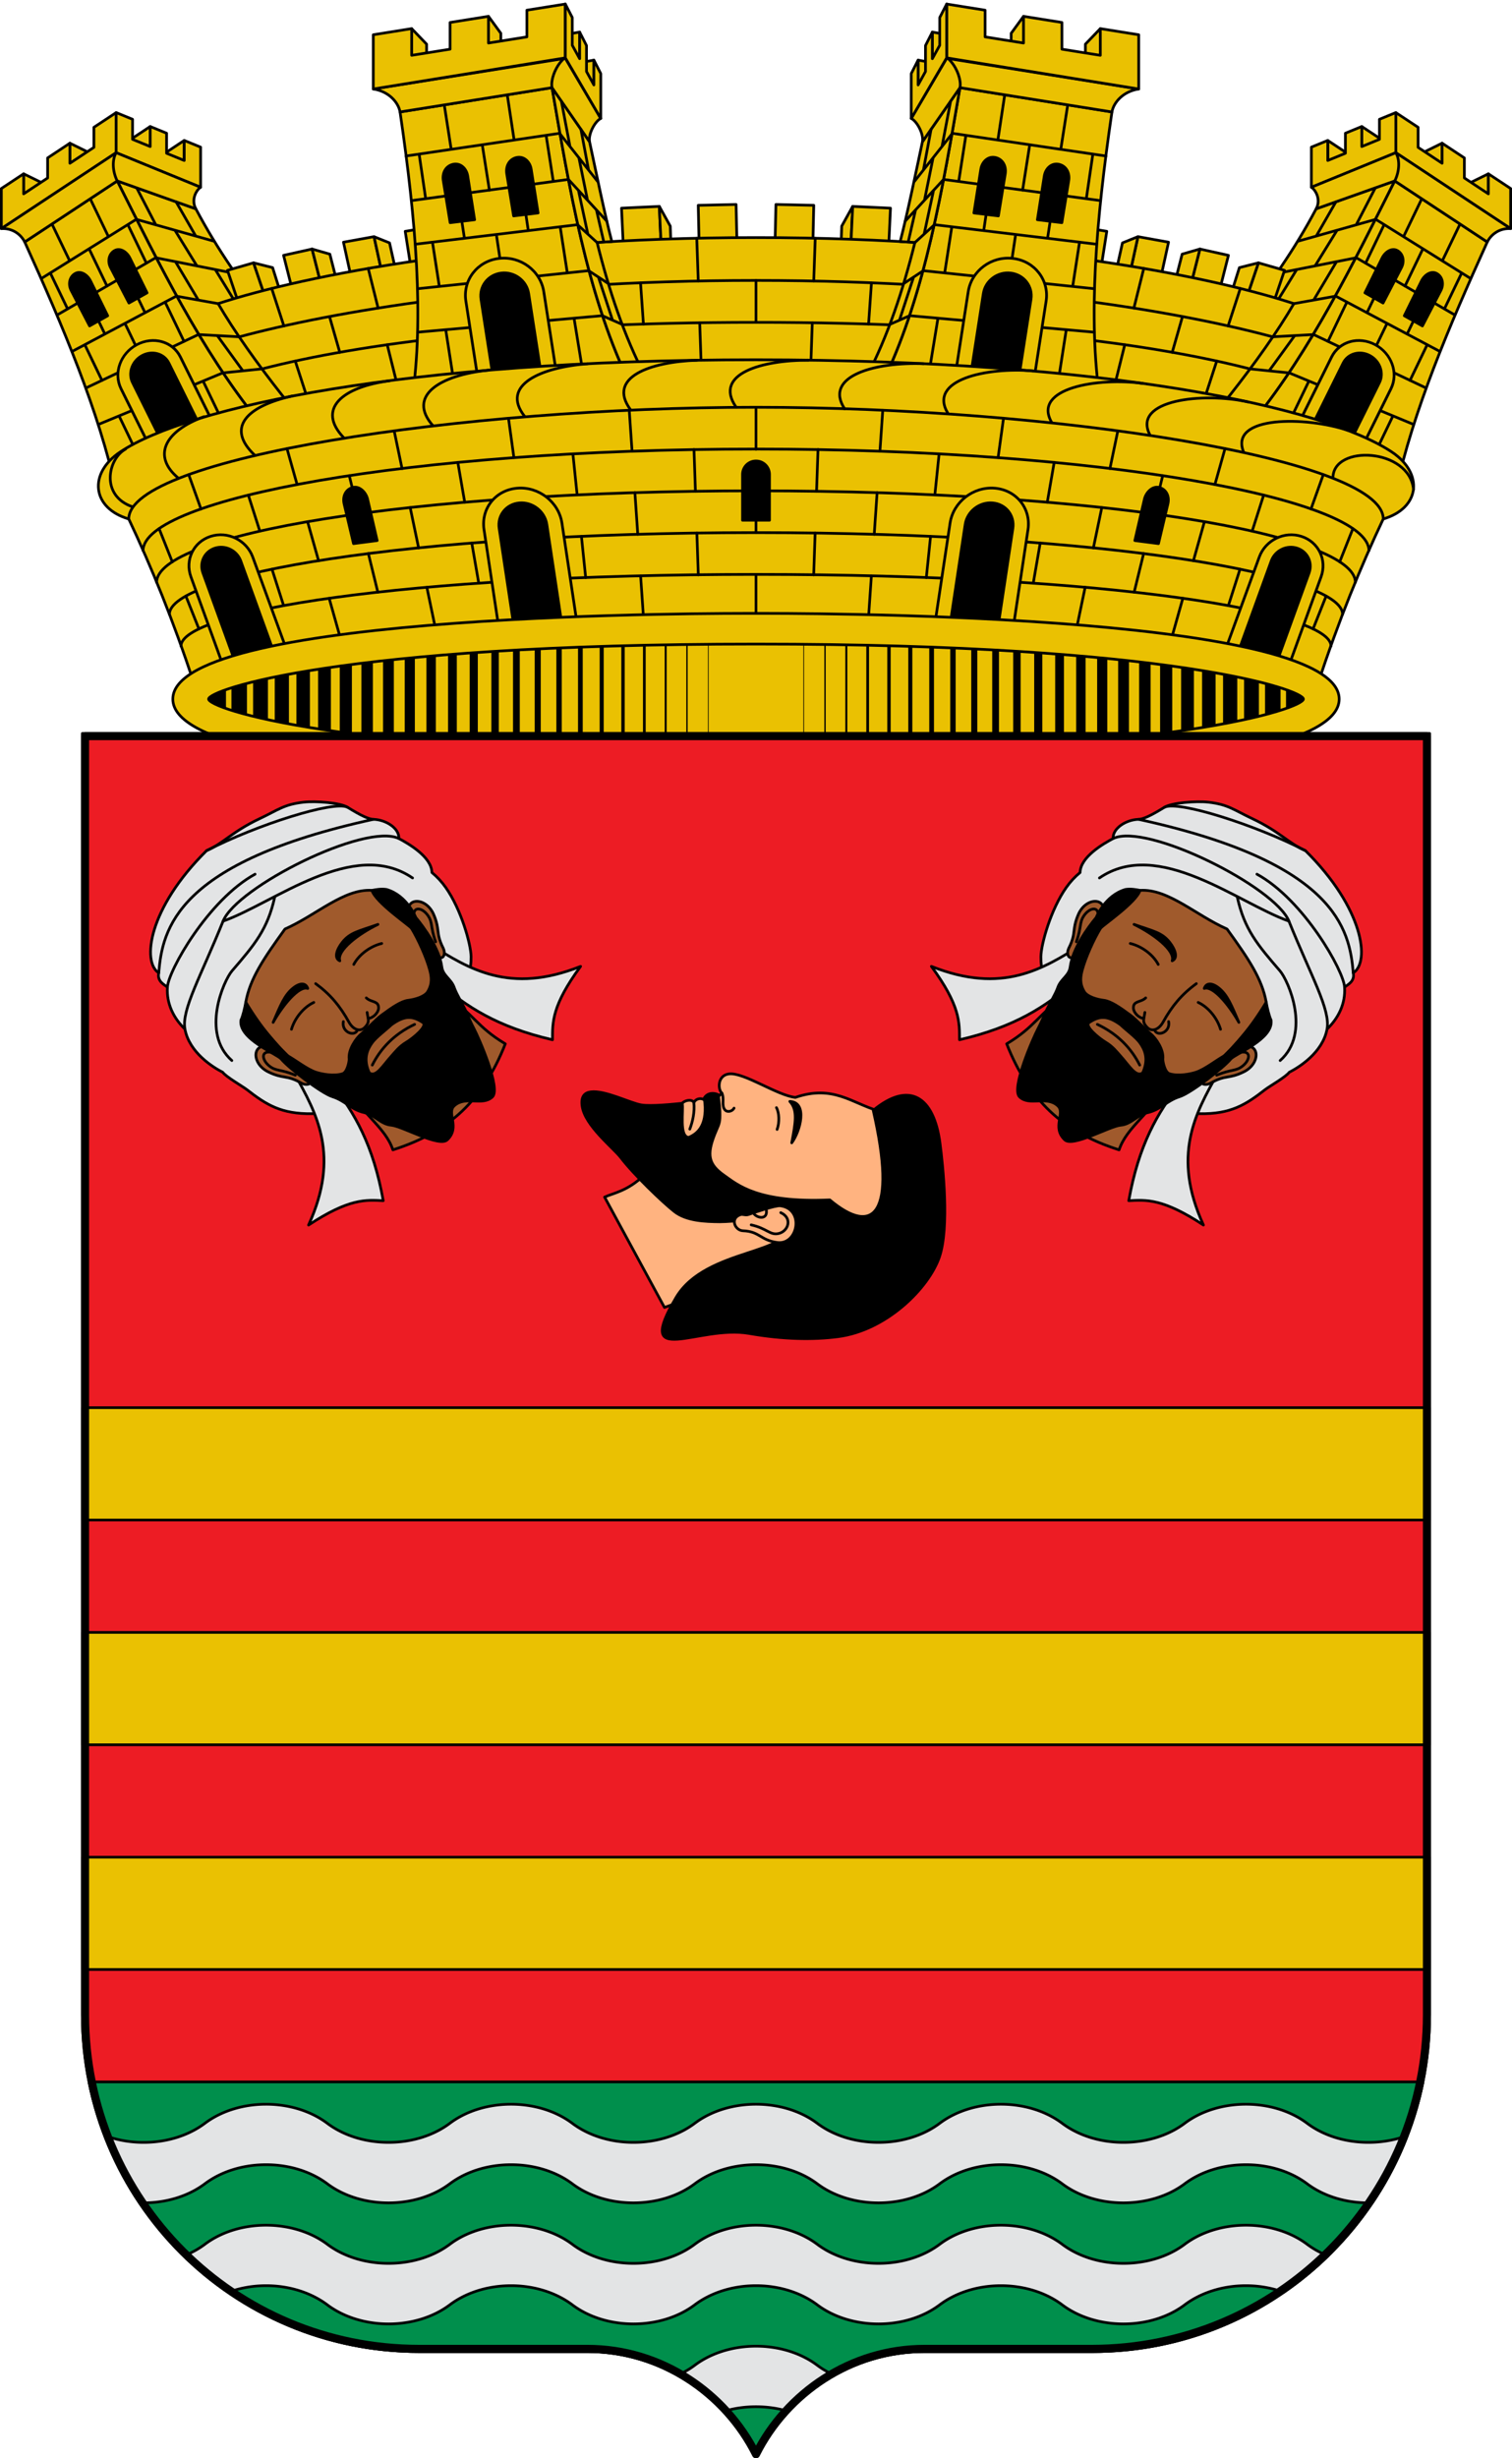 <svg xmlns="http://www.w3.org/2000/svg" width="560" height="910" version="1.0"><g style="display:inline"><path style="fill:#eac102;stroke:#000;stroke-width:1;stroke-linecap:round;stroke-linejoin:round;stroke-miterlimit:4;stroke-opacity:1;stroke-dasharray:none;stroke-dashoffset:0" d="M2330.69 195.197c-21.087-17.737-44.362-44.376-59.983-73.892l-29.113-10.322c15.587 30.99 30.87 62.234 52.031 88.58z" transform="translate(-2198.171 -44)"/><path d="M2241.34 226.213c-6.592-30.287-19.87-61.41-34.01-92.64l34.264-22.59c15.587 30.99 30.87 62.234 52.031 88.58z" style="fill:#eac102;stroke:#000;stroke-width:1;stroke-linecap:round;stroke-linejoin:round;stroke-miterlimit:4;stroke-opacity:1;stroke-dasharray:none;stroke-dashoffset:0" transform="translate(-2198.171 -44)"/><path d="M2259.416 104.656v-4.044l6.992-4.623v10.338zM2230.876 107.656v-7.3l-6.817-3.35v8.256zM2213.737 118.987v-7.3l-6.817-3.35v8.256z" style="fill:#eac102;stroke:#000;stroke-width:1;stroke-linecap:round;stroke-linejoin:round;stroke-miterlimit:4;stroke-opacity:1;stroke-dasharray:none;stroke-dashoffset:0" transform="translate(-2198.171 -44)"/><path style="fill:#eac102;stroke:#000;stroke-width:1;stroke-linecap:round;stroke-linejoin:round;stroke-miterlimit:4;stroke-opacity:1;stroke-dasharray:none;stroke-dashoffset:0" d="m2241.198 100.525-42.527 28.115v-14.849l8.25-5.454v7.425l8.889-5.877v-7.425l8.25-5.454v7.425l8.888-5.877v-7.425l8.25-5.454z" transform="translate(-2198.171 -44)"/><path d="m2213.528 147.075 35.111-21.879M2219.366 160.578l36.48-21.168M2224.904 174.08l38.55-20.457M2230.087 187.583l41.58-19.746M2234.695 201.086l45.932-19.036" style="fill:none;stroke:#000;stroke-width:1;stroke-linecap:round;stroke-linejoin:round;stroke-miterlimit:4;stroke-opacity:1;stroke-dasharray:none;stroke-dashoffset:0" transform="translate(-2198.171 -44)"/><path d="m2242.335 198.108 10.628 22.087M2273.458 185.198l9.514 19.772M2231.661 117.733l6.599 13.714M2217.464 127.023l6.477 13.46M2231.225 136.224l6.565 13.644M2216.845 145.136l6.326 13.145M2245.615 127.334l6.739 14.006M2230.595 154.314l6.376 13.25M2245.159 145.784l6.703 13.93M2229.634 171.713l6.308 13.109M2244.53 163.875l6.642 13.804M2259.368 155.917l6.942 14.427" style="fill:none;stroke:#000;stroke-width:1;stroke-linecap:round;stroke-linejoin:round;stroke-miterlimit:4;stroke-opacity:1;stroke-dasharray:none;stroke-dashoffset:0" transform="translate(-2198.171 -44)"/><path style="fill:#eac102;stroke:#000;stroke-width:1;stroke-linecap:round;stroke-linejoin:round;stroke-miterlimit:4;stroke-opacity:1;stroke-dasharray:none;stroke-dashoffset:0" d="M2246.81 99.5v-4.045l6.993-4.623v10.338z" transform="translate(-2198.171 -44)"/><path d="m2241.198 100.525 31.277 12.796V98.47l-6.067-2.482v7.425l-6.538-2.675v-7.424l-6.067-2.483v7.425l-6.537-2.675v-7.425l-6.068-2.482z" style="fill:#eac102;stroke:#000;stroke-width:1;stroke-linecap:round;stroke-linejoin:round;stroke-miterlimit:4;stroke-opacity:1;stroke-dasharray:none;stroke-dashoffset:0" transform="translate(-2198.171 -44)"/><path d="M2207.33 133.572c-1.456-2.88-4.627-5.203-8.659-4.932l42.527-28.116 31.277 12.797c-1.417.877-3.7 4.427-1.768 7.984l-29.113-10.322z" style="fill:#eac102;stroke:#000;stroke-width:1px;stroke-linecap:round;stroke-linejoin:round;stroke-opacity:1" transform="translate(-2198.171 -44)"/><path d="M2241.198 100.524c-1.542 2.533-1.403 6.883.396 10.46M2280.627 182.05l14.658-1.507M2271.666 167.837l15.17.845M2263.453 153.623l15.5 2.775M2255.846 139.41l29.484 5.84M2248.64 125.196l28.735 8.081M2271.03 142.31l-8.023-12.998M2248.873 113.69l6.95 13.435M2263.43 118.794l7.115 12.374M2263.217 140.967l8.303 13.935M2277.96 143.872l8.567 13.935M2288.079 181.202l-9.253-12.73" style="fill:none;stroke:#000;stroke-width:1px;stroke-linecap:round;stroke-linejoin:round;stroke-opacity:1" transform="translate(-2198.171 -44)"/><path d="M2240.554 136.79c2.13-1.232 4.635.471 5.748 2.752l6.34 12.857-6.713 3.773-6.815-13.121c-1.17-2.253-.689-5.03 1.44-6.262zM2225.97 145.275c2.13-1.231 4.635.471 5.748 2.752l6.34 12.857-6.713 3.773-6.815-13.121c-1.17-2.253-.69-5.03 1.44-6.261z" style="color:#000;fill:#000;stroke:#000;stroke-width:1;stroke-linecap:round;stroke-linejoin:round;stroke-miterlimit:4;stroke-opacity:1;stroke-dashoffset:0;marker:none;visibility:visible;display:inline;overflow:visible;enable-background:accumulate" transform="translate(-2198.171 -44)"/><path style="color:#000;fill:#eac102;stroke:#000;stroke-width:1;stroke-linecap:round;stroke-linejoin:round;stroke-miterlimit:4;stroke-opacity:1;stroke-dashoffset:0;marker:none;visibility:visible;display:inline;overflow:visible;enable-background:accumulate" d="M2278.36 14.935c6.758 0 12.2 5.289 12.2 11.858v30.405h-24.4V26.793c0-6.57 5.44-11.858 12.2-11.858z" transform="matrix(.901 -.482 .435 .878 -2008.64 1212.658)"/><path style="color:#000;fill:#000;stroke:#000;stroke-width:1;stroke-linecap:round;stroke-linejoin:round;stroke-miterlimit:4;stroke-opacity:1;stroke-dashoffset:0;marker:none;visibility:visible;display:inline;overflow:visible;enable-background:accumulate" d="M2285.823 26.793v30.405h-14.926V26.793c0-4.038 3.328-7.289 7.463-7.289 4.134 0 7.463 3.251 7.463 7.29z" transform="matrix(.901 -.482 .435 .878 -2008.64 1212.658)"/><path d="M2330.69 195.197c-21.087-17.737-44.362-44.376-59.983-73.892l-29.113-10.322c15.587 30.99 30.87 62.234 52.031 88.58z" style="fill:#eac102;stroke:#000;stroke-width:1;stroke-linecap:round;stroke-linejoin:round;stroke-miterlimit:4;stroke-opacity:1;stroke-dasharray:none;stroke-dashoffset:0" transform="matrix(-1 0 0 1 2758.17 -44)"/><path style="fill:#eac102;stroke:#000;stroke-width:1;stroke-linecap:round;stroke-linejoin:round;stroke-miterlimit:4;stroke-opacity:1;stroke-dasharray:none;stroke-dashoffset:0" d="M2241.34 226.213c-6.592-30.287-19.87-61.41-34.01-92.64l34.264-22.59c15.587 30.99 30.87 62.234 52.031 88.58z" transform="matrix(-1 0 0 1 2758.17 -44)"/><path style="fill:#eac102;stroke:#000;stroke-width:1;stroke-linecap:round;stroke-linejoin:round;stroke-miterlimit:4;stroke-opacity:1;stroke-dasharray:none;stroke-dashoffset:0" d="M2259.416 104.656v-4.044l6.992-4.623v10.338zM2230.876 107.656v-7.3l-6.817-3.35v8.256zM2213.737 118.987v-7.3l-6.817-3.35v8.256z" transform="matrix(-1 0 0 1 2758.17 -44)"/><path d="m2241.198 100.525-42.527 28.115v-14.849l8.25-5.454v7.425l8.889-5.877v-7.425l8.25-5.454v7.425l8.888-5.877v-7.425l8.25-5.454z" style="fill:#eac102;stroke:#000;stroke-width:1;stroke-linecap:round;stroke-linejoin:round;stroke-miterlimit:4;stroke-opacity:1;stroke-dasharray:none;stroke-dashoffset:0" transform="matrix(-1 0 0 1 2758.17 -44)"/><path style="fill:none;stroke:#000;stroke-width:1;stroke-linecap:round;stroke-linejoin:round;stroke-miterlimit:4;stroke-opacity:1;stroke-dasharray:none;stroke-dashoffset:0" d="m2213.528 147.075 35.111-21.879M2219.366 160.578l36.48-21.168M2224.904 174.08l38.55-20.457M2230.087 187.583l41.58-19.746M2234.695 201.086l45.932-19.036" transform="matrix(-1 0 0 1 2758.17 -44)"/><path style="fill:none;stroke:#000;stroke-width:1;stroke-linecap:round;stroke-linejoin:round;stroke-miterlimit:4;stroke-opacity:1;stroke-dasharray:none;stroke-dashoffset:0" d="m2242.335 198.108 10.628 22.087M2273.458 185.198l9.514 19.772M2231.661 117.733l6.599 13.714M2217.464 127.023l6.477 13.46M2231.225 136.224l6.565 13.644M2216.845 145.136l6.326 13.145M2245.615 127.334l6.739 14.006M2230.595 154.314l6.376 13.25M2245.159 145.784l6.703 13.93M2229.634 171.713l6.308 13.109M2244.53 163.875l6.642 13.804M2259.368 155.917l6.942 14.427" transform="matrix(-1 0 0 1 2758.17 -44)"/><path d="M2246.81 99.5v-4.045l6.993-4.623v10.338z" style="fill:#eac102;stroke:#000;stroke-width:1;stroke-linecap:round;stroke-linejoin:round;stroke-miterlimit:4;stroke-opacity:1;stroke-dasharray:none;stroke-dashoffset:0" transform="matrix(-1 0 0 1 2758.17 -44)"/><path style="fill:#eac102;stroke:#000;stroke-width:1;stroke-linecap:round;stroke-linejoin:round;stroke-miterlimit:4;stroke-opacity:1;stroke-dasharray:none;stroke-dashoffset:0" d="m2241.198 100.525 31.277 12.796V98.47l-6.067-2.482v7.425l-6.538-2.675v-7.424l-6.067-2.483v7.425l-6.537-2.675v-7.425l-6.068-2.482z" transform="matrix(-1 0 0 1 2758.17 -44)"/><path style="fill:#eac102;stroke:#000;stroke-width:1px;stroke-linecap:round;stroke-linejoin:round;stroke-opacity:1" d="M2207.33 133.572c-1.456-2.88-4.627-5.203-8.659-4.932l42.527-28.116 31.277 12.797c-1.417.877-3.7 4.427-1.768 7.984l-29.113-10.322z" transform="matrix(-1 0 0 1 2758.17 -44)"/><path style="fill:none;stroke:#000;stroke-width:1px;stroke-linecap:round;stroke-linejoin:round;stroke-opacity:1" d="M2241.198 100.524c-1.542 2.533-1.403 6.883.396 10.46M2280.627 182.05l14.658-1.507M2271.666 167.837l15.17.845M2263.453 153.623l15.5 2.775M2255.846 139.41l29.484 5.84M2248.64 125.196l28.735 8.081M2271.03 142.31l-8.023-12.998M2248.873 113.69l6.95 13.435M2263.43 118.794l7.115 12.374M2263.217 140.967l8.303 13.935M2277.96 143.872l8.567 13.935M2288.079 181.202l-9.253-12.73" transform="matrix(-1 0 0 1 2758.17 -44)"/><path style="color:#000;fill:#000;stroke:#000;stroke-width:1;stroke-linecap:round;stroke-linejoin:round;stroke-miterlimit:4;stroke-opacity:1;stroke-dashoffset:0;marker:none;visibility:visible;display:inline;overflow:visible;enable-background:accumulate" d="M2240.554 136.79c2.13-1.232 4.635.471 5.748 2.752l6.34 12.857-6.713 3.773-6.815-13.121c-1.17-2.253-.689-5.03 1.44-6.262zM2225.97 145.275c2.13-1.231 4.635.471 5.748 2.752l6.34 12.857-6.713 3.773-6.815-13.121c-1.17-2.253-.69-5.03 1.44-6.261z" transform="matrix(-1 0 0 1 2758.17 -44)"/><path d="M2278.36 14.935c6.758 0 12.2 5.289 12.2 11.858v30.405h-24.4V26.793c0-6.57 5.44-11.858 12.2-11.858z" style="color:#000;fill:#eac102;stroke:#000;stroke-width:1;stroke-linecap:round;stroke-linejoin:round;stroke-miterlimit:4;stroke-opacity:1;stroke-dashoffset:0;marker:none;visibility:visible;display:inline;overflow:visible;enable-background:accumulate" transform="matrix(-.901 -.482 -.435 .878 2568.64 1212.658)"/><path d="M2285.823 26.793v30.405h-14.926V26.793c0-4.038 3.328-7.289 7.463-7.289 4.134 0 7.463 3.251 7.463 7.29z" style="color:#000;fill:#000;stroke:#000;stroke-width:1;stroke-linecap:round;stroke-linejoin:round;stroke-miterlimit:4;stroke-opacity:1;stroke-dashoffset:0;marker:none;visibility:visible;display:inline;overflow:visible;enable-background:accumulate" transform="matrix(-.901 -.482 -.435 .878 2568.64 1212.658)"/><path style="color:#000;fill:#eac102;stroke:#000;stroke-width:1;stroke-linecap:round;stroke-linejoin:round;stroke-miterlimit:4;stroke-opacity:1;stroke-dashoffset:0;marker:none;visibility:visible;display:inline;overflow:visible;enable-background:accumulate" d="m2348.25 129.63 12.54-2.085 2.223 14.157-12.54 2.086z" transform="translate(-2198.171 -44)"/><path d="m2325.382 133.654 11.319-2.046 3.173 14.52-11.319 2.047z" style="color:#000;fill:#eac102;stroke:#000;stroke-width:1;stroke-linecap:round;stroke-linejoin:round;stroke-miterlimit:4;stroke-opacity:1;stroke-dashoffset:0;marker:none;visibility:visible;display:inline;overflow:visible;enable-background:accumulate" transform="translate(-2198.171 -44)"/><path d="m2336.7 131.608 3.174 14.52 5.447.63-2.878-12.85z" style="fill:#eac102;stroke:#000;stroke-width:1;stroke-linecap:round;stroke-linejoin:round;stroke-miterlimit:4;stroke-opacity:1;stroke-dasharray:none;display:inline" transform="translate(-2198.171 -44)"/><path style="color:#000;fill:#eac102;stroke:#000;stroke-width:1;stroke-linecap:round;stroke-linejoin:round;stroke-miterlimit:4;stroke-opacity:1;stroke-dashoffset:0;marker:none;visibility:visible;display:inline;overflow:visible;enable-background:accumulate" d="m2303.197 138.527 10.56-2.343 3.723 14.68-10.56 2.342z" transform="translate(-2198.171 -44)"/><path style="fill:#eac102;stroke:#000;stroke-width:1;stroke-linecap:round;stroke-linejoin:round;stroke-miterlimit:4;stroke-opacity:1;stroke-dasharray:none;display:inline" d="m2313.757 136.184 3.723 14.68 5.565-2.222-2.71-10.565z" transform="translate(-2198.171 -44)"/><path d="m2282.426 144.08 9.662-2.787 4.912 14.523-9.661 2.787z" style="color:#000;fill:#eac102;stroke:#000;stroke-width:1;stroke-linecap:round;stroke-linejoin:round;stroke-miterlimit:4;stroke-opacity:1;stroke-dashoffset:0;marker:none;visibility:visible;display:inline;overflow:visible;enable-background:accumulate" transform="translate(-2198.171 -44)"/><path d="m2292.088 141.293 4.912 14.523 5.061-3.454-2.92-9.292z" style="fill:#eac102;stroke:#000;stroke-width:1;stroke-linecap:round;stroke-linejoin:round;stroke-miterlimit:4;stroke-opacity:1;stroke-dasharray:none;display:inline" transform="translate(-2198.171 -44)"/><path d="m2456.78 120.005 14.011-.315.322 14.33-14.01.315zM2428.365 121.053l13.999-.65.665 14.318-13.999.65z" style="color:#000;fill:#eac102;stroke:#000;stroke-width:1;stroke-linecap:round;stroke-linejoin:round;stroke-miterlimit:4;stroke-opacity:1;stroke-dashoffset:0;marker:none;visibility:visible;display:inline;overflow:visible;enable-background:accumulate" transform="translate(-2198.171 -44)"/><path d="m2442.364 120.403.665 14.318 3.64.041-.25-7.056z" style="fill:#eac102;stroke:#000;stroke-width:1;stroke-linecap:round;stroke-linejoin:round;stroke-miterlimit:4;stroke-opacity:1;stroke-dasharray:none;display:inline" transform="translate(-2198.171 -44)"/><path style="color:#000;fill:#eac102;stroke:#000;stroke-width:1;stroke-linecap:round;stroke-linejoin:round;stroke-miterlimit:4;stroke-opacity:1;stroke-dashoffset:0;marker:none;visibility:visible;display:inline;overflow:visible;enable-background:accumulate" d="m2499.561 120.005-14.01-.315-.322 14.33 14.01.315z" transform="translate(-2198.171 -44)"/><path style="fill:#eac102;stroke:#000;stroke-width:1;stroke-linecap:round;stroke-linejoin:round;stroke-miterlimit:4;stroke-opacity:1;stroke-dasharray:none;display:inline" d="m2513.978 120.403-.665 14.318-3.64.041.25-7.056z" transform="translate(-2198.171 -44)"/><path style="color:#000;fill:#eac102;stroke:#000;stroke-width:1;stroke-linecap:round;stroke-linejoin:round;stroke-miterlimit:4;stroke-opacity:1;stroke-dashoffset:0;marker:none;visibility:visible;display:inline;overflow:visible;enable-background:accumulate" d="m2527.977 121.053-13.999-.65-.665 14.318 13.999.65z" transform="translate(-2198.171 -44)"/><path d="m2608.091 129.63-12.54-2.085-2.222 14.157 12.54 2.086z" style="color:#000;fill:#eac102;stroke:#000;stroke-width:1;stroke-linecap:round;stroke-linejoin:round;stroke-miterlimit:4;stroke-opacity:1;stroke-dashoffset:0;marker:none;visibility:visible;display:inline;overflow:visible;enable-background:accumulate" transform="translate(-2198.171 -44)"/><path style="color:#000;fill:#eac102;stroke:#000;stroke-width:1;stroke-linecap:round;stroke-linejoin:round;stroke-miterlimit:4;stroke-opacity:1;stroke-dashoffset:0;marker:none;visibility:visible;display:inline;overflow:visible;enable-background:accumulate" d="m2630.96 133.654-11.319-2.046-3.173 14.52 11.319 2.047z" transform="translate(-2198.171 -44)"/><path style="fill:#eac102;stroke:#000;stroke-width:1;stroke-linecap:round;stroke-linejoin:round;stroke-miterlimit:4;stroke-opacity:1;stroke-dasharray:none;display:inline" d="m2619.641 131.608-3.173 14.52-5.447.63 2.878-12.85z" transform="translate(-2198.171 -44)"/><path d="m2653.145 138.527-10.56-2.343-3.723 14.68 10.56 2.342z" style="color:#000;fill:#eac102;stroke:#000;stroke-width:1;stroke-linecap:round;stroke-linejoin:round;stroke-miterlimit:4;stroke-opacity:1;stroke-dashoffset:0;marker:none;visibility:visible;display:inline;overflow:visible;enable-background:accumulate" transform="translate(-2198.171 -44)"/><path d="m2642.585 136.184-3.723 14.68-5.565-2.222 2.71-10.565z" style="fill:#eac102;stroke:#000;stroke-width:1;stroke-linecap:round;stroke-linejoin:round;stroke-miterlimit:4;stroke-opacity:1;stroke-dasharray:none;display:inline" transform="translate(-2198.171 -44)"/><path style="color:#000;fill:#eac102;stroke:#000;stroke-width:1;stroke-linecap:round;stroke-linejoin:round;stroke-miterlimit:4;stroke-opacity:1;stroke-dashoffset:0;marker:none;visibility:visible;display:inline;overflow:visible;enable-background:accumulate" d="m2673.916 144.08-9.662-2.787-4.912 14.523 9.661 2.787z" transform="translate(-2198.171 -44)"/><path style="fill:#eac102;stroke:#000;stroke-width:1;stroke-linecap:round;stroke-linejoin:round;stroke-miterlimit:4;stroke-opacity:1;stroke-dasharray:none;display:inline" d="m2664.254 141.293-4.912 14.523-5.062-3.454 2.922-9.292z" transform="translate(-2198.171 -44)"/><path d="M2331.37 223.664c-18.895-20.137-40.288-46.514-52.416-67.266 32.183-10.532 103.162-24.456 199.217-24.456s167.034 13.924 199.217 24.456c-12.128 20.752-33.521 47.129-52.416 67.266l-146.801-8.625z" style="font-size:medium;font-style:normal;font-variant:normal;font-weight:400;font-stretch:normal;text-indent:0;text-align:start;text-decoration:none;line-height:normal;letter-spacing:normal;word-spacing:normal;text-transform:none;direction:ltr;block-progression:tb;writing-mode:lr-tb;text-anchor:start;color:#000;fill:#eac102;fill-opacity:1;stroke:#000;stroke-width:1;stroke-linecap:round;stroke-linejoin:round;stroke-miterlimit:4;stroke-opacity:1;stroke-dasharray:none;marker:none;visibility:visible;display:inline;overflow:visible;enable-background:accumulate;font-family:Bitstream Vera Sans;-inkscape-font-specification:Bitstream Vera Sans" transform="translate(-2198.171 -44)"/><path d="M2661.057 180.543c-36.216-9.302-95.072-17.213-182.886-17.213s-146.67 7.91-182.886 17.213" style="font-size:medium;font-style:normal;font-variant:normal;font-weight:400;font-stretch:normal;text-indent:0;text-align:start;text-decoration:none;line-height:normal;letter-spacing:normal;word-spacing:normal;text-transform:none;direction:ltr;block-progression:tb;writing-mode:lr-tb;text-anchor:start;color:#000;fill:none;stroke:#000;stroke-width:1;stroke-linecap:round;stroke-linejoin:round;stroke-miterlimit:4;stroke-opacity:1;stroke-dasharray:none;marker:none;visibility:visible;display:inline;overflow:visible;enable-background:accumulate;font-family:Bitstream Vera Sans;-inkscape-font-specification:Bitstream Vera Sans" transform="translate(-2198.171 -44)"/><path style="font-size:medium;font-style:normal;font-variant:normal;font-weight:400;font-stretch:normal;text-indent:0;text-align:start;text-decoration:none;line-height:normal;letter-spacing:normal;word-spacing:normal;text-transform:none;direction:ltr;block-progression:tb;writing-mode:lr-tb;text-anchor:start;color:#000;fill:none;stroke:#000;stroke-width:1;stroke-linecap:round;stroke-linejoin:round;stroke-miterlimit:4;stroke-opacity:1;stroke-dasharray:none;marker:none;visibility:visible;display:inline;overflow:visible;enable-background:accumulate;font-family:Bitstream Vera Sans;-inkscape-font-specification:Bitstream Vera Sans" d="M2669.506 168.682c-33.419-9.006-99.237-20.873-191.335-20.873-92.098 0-157.916 11.867-191.335 20.873" transform="translate(-2198.171 -44)"/><path d="M2478.17 163.313v-15.5" style="fill:none;stroke:#000;stroke-width:1;stroke-linecap:round;stroke-linejoin:round;stroke-miterlimit:4;stroke-opacity:1;stroke-dasharray:none;stroke-dashoffset:0" transform="translate(-2198.171 -44)"/><path d="m2435.414 148.755 1.066 15.247M2456.23 132.218l.552 15.783M2457.324 163.532l.496 14.207M2394.762 151.248l2.066 14.7M2356.333 155.44l2.961 13.932M2320.21 161.172l3.805 13.27M2413.415 134.065l1.642 15.623M2416.654 164.885l1.513 14.393M2372.825 137.892l2.688 15.24M2378.039 167.458l2.583 14.654M2334.55 143.37l3.664 14.694M2341.595 171.625l3.95 15.84M2298.802 150.789l4.513 13.89M2307.544 177.692l5.58 17.173M2520.928 148.755l-1.066 15.247M2500.111 132.218l-.55 15.783M2499.018 163.532l-.496 14.207M2561.58 151.248l-2.066 14.7M2600.009 155.44l-2.962 13.932M2636.133 161.172l-3.806 13.27M2542.927 134.065l-1.642 15.623M2539.688 164.885l-1.513 14.393M2583.517 137.892l-2.688 15.24M2578.303 167.458l-2.583 14.654M2621.791 143.37l-3.663 14.694M2614.747 171.625l-3.95 15.84M2657.54 150.789l-4.514 13.89M2648.798 177.692l-5.58 17.173" style="fill:none;stroke:#000;stroke-width:1px;stroke-linecap:round;stroke-linejoin:round;stroke-opacity:1" transform="translate(-2198.171 -44)"/><path style="fill:#eac102;stroke:#000;stroke-width:1;stroke-linecap:round;stroke-linejoin:round;stroke-miterlimit:4;stroke-opacity:1;stroke-dasharray:none;stroke-dashoffset:0;display:inline" d="M2402.63 76.45c6.42 37.23 12.752 75.352 27.858 107.549l-79.707 7.879c4.447-30.222 1.486-66.043-4.444-106.432z" transform="matrix(-1 0 0 1 2758.17 -44)"/><path d="M2419.314 133.748c4.357 17.504 9.875 34.356 18.117 50.25h-6.943c-15.106-32.196-21.438-70.319-27.858-107.548l13.897 20.015c2.506 11.63 5.313 25.606 8.246 36.962z" style="fill:#eac102;stroke:#000;stroke-width:1;stroke-linecap:round;stroke-linejoin:round;stroke-miterlimit:4;stroke-opacity:1;stroke-dasharray:none;stroke-dashoffset:0;display:inline" transform="matrix(-1 0 0 1 2758.17 -44)"/><path d="M2416.527 96.465 2402.63 76.45l-56.293 8.996c-.607-3.512-4.138-7.628-9.908-8.498l71.124-11.366 13.119 22.262c-2.127 1.062-4.668 5.725-4.145 8.621z" style="fill:#eac102;stroke:#000;stroke-width:1;stroke-linecap:round;stroke-linejoin:round;stroke-miterlimit:4;stroke-opacity:1;stroke-dasharray:none;display:inline" transform="matrix(-1 0 0 1 2758.17 -44)"/><path d="m2419.24 133.714-7.176-6.54-59.98 7.222M2393.819 129.282l-2.37-15.888M2370.172 132.146l-2.358-15.506M2382.015 130.86l2.348 15.689M2376.81 97.733l2.621 16.665" style="fill:none;stroke:#000;stroke-width:1;stroke-linecap:round;stroke-linejoin:round;stroke-miterlimit:4;stroke-opacity:1;stroke-dasharray:none;display:inline" transform="matrix(-1 0 0 1 2758.17 -44)"/><path style="fill:#eac102;stroke:#000;stroke-width:1;stroke-linecap:round;stroke-linejoin:round;stroke-miterlimit:4;stroke-opacity:1;stroke-dasharray:none;display:inline" d="M2379.089 50.047v13.199h4.574v-6.917zM2350.64 54.593v12.934h5.53l-.001-7.182z" transform="matrix(-1 0 0 1 2758.17 -44)"/><path d="M2336.429 56.866v20.082l71.124-11.522V45.5l-14.24 2.273v9.885l-14.225 2.273v-9.884l-14.225 2.273v9.885l-14.224 2.273v-9.885zM2418.132 66.249v10.724l-4.869-4.5v-5.316zM2412.857 55.875v13.028l-4.853-5.72v-6.456z" style="fill:#eac102;stroke:#000;stroke-width:1;stroke-linecap:round;stroke-linejoin:round;stroke-miterlimit:4;stroke-opacity:1;stroke-dasharray:none;display:inline" transform="matrix(-1 0 0 1 2758.17 -44)"/><path d="M2418.132 66.248v9.2l-2.736-4.963v-9.618l-2.54-4.993v9.859l-2.735-4.981V50.493l-2.568-4.993v19.926l13.119 22.418V71.242z" style="fill:#eac102;stroke:#000;stroke-width:1;stroke-linecap:round;stroke-linejoin:round;stroke-miterlimit:4;stroke-opacity:1;stroke-dasharray:none;stroke-dashoffset:0;display:inline" transform="matrix(-1 0 0 1 2758.17 -44)"/><path d="M2407.553 65.269c-3.524 2.638-5.542 8.342-4.923 11.181" style="fill:none;stroke:#000;stroke-width:1;stroke-linecap:round;stroke-linejoin:round;stroke-miterlimit:4;stroke-opacity:1;stroke-dasharray:none;stroke-dashoffset:0;display:inline" transform="matrix(-1 0 0 1 2758.17 -44)"/><path style="fill:none;stroke:#000;stroke-width:1;stroke-linecap:round;stroke-linejoin:round;stroke-miterlimit:4;stroke-opacity:1;stroke-dasharray:none;display:inline" d="m2422.904 125.851-14.215-15.429-58.023 7.83M2419.462 111.111l-14.035-17.755-56.9 8.403M2412.572 102.369l3.153 15.533M2403.088 111.117l-2.639-16.903M2355.81 117.404l-2.369-16.132M2365.262 99.144l-2.527-16.191M2423.452 148.957l-7.27-4.76-63.259 6.676M2408.27 144.945l-2.584-16.72M2360.868 149.944l-2.52-16.267M2428.533 164.054l-7.288-3.2-68.323 6.113M2419.81 146.578l5.185 15.822M2413.845 180.53l-3.052-18.65M2366.162 184.721l-2.894-18.602M2388.55 95.598l-2.47-16.296M2409.208 97.873l-3.097-16.317M2421.77 133.454l-2.638-11.49M2415.838 130.383l-3.392-15.75M2416.13 106.755l-2.802-14.874" transform="matrix(-1 0 0 1 2758.17 -44)"/><path style="color:#000;fill:#eac102;stroke:#000;stroke-width:1;stroke-linecap:round;stroke-linejoin:round;stroke-miterlimit:4;stroke-opacity:1;stroke-dashoffset:0;marker:none;visibility:visible;display:inline;overflow:visible;enable-background:accumulate" d="M2382.964 139.666c7.992-.967 15.398 4.525 16.606 12.314l5.59 36.048-28.852 3.491-5.59-36.048c-1.207-7.79 4.254-14.838 12.246-15.805z" transform="matrix(-1 0 0 1 2758.17 -44)"/><path style="color:#000;fill:#000;stroke:#000;stroke-width:1;stroke-linecap:round;stroke-linejoin:round;stroke-miterlimit:4;stroke-opacity:1;stroke-dashoffset:0;marker:none;visibility:visible;display:inline;overflow:visible;enable-background:accumulate" d="m2393.969 152.658 5.589 36.048-17.65 2.135-5.589-36.048c-.742-4.787 2.596-9.118 7.485-9.71 4.889-.59 9.422 2.787 10.165 7.575z" transform="matrix(-1 0 0 1 2758.17 -44)"/><path d="M2365.97 104.815c2.724-.622 5.003 1.555 5.44 4.391l2.542 16.136-9.062 1.094-2.542-15.56c-.463-2.833.9-5.44 3.623-6.061zM2389.482 102.31c2.723-.622 5.002 1.555 5.438 4.391l2.543 16.135-9.062 1.095-2.542-15.56c-.463-2.833.9-5.44 3.623-6.062z" style="color:#000;fill:#000;stroke:#000;stroke-width:1;stroke-linecap:round;stroke-linejoin:round;stroke-miterlimit:4;stroke-opacity:1;stroke-dashoffset:0;marker:none;visibility:visible;display:inline;overflow:visible;enable-background:accumulate" transform="matrix(-1 0 0 1 2758.17 -44)"/><path d="M2402.63 76.45c6.42 37.23 12.752 75.352 27.858 107.549l-79.707 7.879c4.447-30.222 1.486-66.043-4.444-106.432z" style="fill:#eac102;stroke:#000;stroke-width:1;stroke-linecap:round;stroke-linejoin:round;stroke-miterlimit:4;stroke-opacity:1;stroke-dasharray:none;stroke-dashoffset:0;display:inline" transform="translate(-2198.171 -44)"/><path style="fill:#eac102;stroke:#000;stroke-width:1;stroke-linecap:round;stroke-linejoin:round;stroke-miterlimit:4;stroke-opacity:1;stroke-dasharray:none;stroke-dashoffset:0;display:inline" d="M2419.314 133.748c4.357 17.504 9.875 34.356 18.117 50.25h-6.943c-15.106-32.196-21.438-70.319-27.858-107.548l13.897 20.015c2.506 11.63 5.313 25.606 8.246 36.962z" transform="translate(-2198.171 -44)"/><path style="fill:#eac102;stroke:#000;stroke-width:1;stroke-linecap:round;stroke-linejoin:round;stroke-miterlimit:4;stroke-opacity:1;stroke-dasharray:none;display:inline" d="M2416.527 96.465 2402.63 76.45l-56.293 8.996c-.607-3.512-4.138-7.628-9.908-8.498l71.124-11.366 13.119 22.262c-2.127 1.062-4.668 5.725-4.145 8.621z" transform="translate(-2198.171 -44)"/><path style="fill:none;stroke:#000;stroke-width:1;stroke-linecap:round;stroke-linejoin:round;stroke-miterlimit:4;stroke-opacity:1;stroke-dasharray:none;display:inline" d="m2419.24 133.714-7.176-6.54-59.98 7.222M2393.819 129.282l-2.37-15.888M2370.172 132.146l-2.358-15.506M2382.015 130.86l2.348 15.689M2376.81 97.733l2.621 16.665" transform="translate(-2198.171 -44)"/><path d="M2379.089 50.047v13.199h4.574v-6.917zM2350.64 54.593v12.934h5.53l-.001-7.182z" style="fill:#eac102;stroke:#000;stroke-width:1;stroke-linecap:round;stroke-linejoin:round;stroke-miterlimit:4;stroke-opacity:1;stroke-dasharray:none;display:inline" transform="translate(-2198.171 -44)"/><path style="fill:#eac102;stroke:#000;stroke-width:1;stroke-linecap:round;stroke-linejoin:round;stroke-miterlimit:4;stroke-opacity:1;stroke-dasharray:none;display:inline" d="M2336.429 56.866v20.082l71.124-11.522V45.5l-14.24 2.273v9.885l-14.225 2.273v-9.884l-14.225 2.273v9.885l-14.224 2.273v-9.885zM2418.132 66.249v10.724l-4.869-4.5v-5.316zM2412.857 55.875v13.028l-4.853-5.72v-6.456z" transform="translate(-2198.171 -44)"/><path style="fill:#eac102;stroke:#000;stroke-width:1;stroke-linecap:round;stroke-linejoin:round;stroke-miterlimit:4;stroke-opacity:1;stroke-dasharray:none;stroke-dashoffset:0;display:inline" d="M2418.132 66.248v9.2l-2.736-4.963v-9.618l-2.54-4.993v9.859l-2.735-4.981V50.493l-2.568-4.993v19.926l13.119 22.418V71.242z" transform="translate(-2198.171 -44)"/><path style="fill:none;stroke:#000;stroke-width:1;stroke-linecap:round;stroke-linejoin:round;stroke-miterlimit:4;stroke-opacity:1;stroke-dasharray:none;stroke-dashoffset:0;display:inline" d="M2407.553 65.269c-3.524 2.638-5.542 8.342-4.923 11.181" transform="translate(-2198.171 -44)"/><path d="m2422.904 125.851-14.215-15.429-58.023 7.83M2419.462 111.111l-14.035-17.755-56.9 8.403M2412.572 102.369l3.153 15.533M2403.088 111.117l-2.639-16.903M2355.81 117.404l-2.369-16.132M2365.262 99.144l-2.527-16.191M2423.452 148.957l-7.27-4.76-63.259 6.676M2408.27 144.945l-2.584-16.72M2360.868 149.944l-2.52-16.267M2428.533 164.054l-7.288-3.2-68.323 6.113M2419.81 146.578l5.185 15.822M2413.845 180.53l-3.052-18.65M2366.162 184.721l-2.894-18.602M2388.55 95.598l-2.47-16.296M2409.208 97.873l-3.097-16.317M2421.77 133.454l-2.638-11.49M2415.838 130.383l-3.392-15.75M2416.13 106.755l-2.802-14.874" style="fill:none;stroke:#000;stroke-width:1;stroke-linecap:round;stroke-linejoin:round;stroke-miterlimit:4;stroke-opacity:1;stroke-dasharray:none;display:inline" transform="translate(-2198.171 -44)"/><path d="M2382.964 139.666c7.992-.967 15.398 4.525 16.606 12.314l5.59 36.048-28.852 3.491-5.59-36.048c-1.207-7.79 4.254-14.838 12.246-15.805z" style="color:#000;fill:#eac102;stroke:#000;stroke-width:1;stroke-linecap:round;stroke-linejoin:round;stroke-miterlimit:4;stroke-opacity:1;stroke-dashoffset:0;marker:none;visibility:visible;display:inline;overflow:visible;enable-background:accumulate" transform="translate(-2198.171 -44)"/><path d="m2393.969 152.658 5.589 36.048-17.65 2.135-5.589-36.048c-.742-4.787 2.596-9.118 7.485-9.71 4.889-.59 9.422 2.787 10.165 7.575z" style="color:#000;fill:#000;stroke:#000;stroke-width:1;stroke-linecap:round;stroke-linejoin:round;stroke-miterlimit:4;stroke-opacity:1;stroke-dashoffset:0;marker:none;visibility:visible;display:inline;overflow:visible;enable-background:accumulate" transform="translate(-2198.171 -44)"/><path style="color:#000;fill:#000;stroke:#000;stroke-width:1;stroke-linecap:round;stroke-linejoin:round;stroke-miterlimit:4;stroke-opacity:1;stroke-dashoffset:0;marker:none;visibility:visible;display:inline;overflow:visible;enable-background:accumulate" d="M2365.97 104.815c2.724-.622 5.003 1.555 5.44 4.391l2.542 16.136-9.062 1.094-2.542-15.56c-.463-2.833.9-5.44 3.623-6.061zM2389.482 102.31c2.723-.622 5.002 1.555 5.438 4.391l2.543 16.135-9.062 1.095-2.542-15.56c-.463-2.833.9-5.44 3.623-6.062z" transform="translate(-2198.171 -44)"/><path d="M587.314-287.92c13.696-3.933 15.1-16.611 3.093-24.433C565.43-328.623 484.99-345.861 355-345.861s-210.43 17.239-235.407 33.508c-12.008 7.822-10.603 20.5 3.093 24.433H355z" style="font-size:medium;font-style:normal;font-variant:normal;font-weight:400;font-stretch:normal;text-indent:0;text-align:start;text-decoration:none;line-height:normal;letter-spacing:normal;word-spacing:normal;text-transform:none;direction:ltr;block-progression:tb;writing-mode:lr-tb;text-anchor:start;color:#000;fill:#eac102;fill-opacity:1;stroke:#000;stroke-width:.992;stroke-linecap:round;stroke-linejoin:round;stroke-miterlimit:4;stroke-opacity:1;stroke-dasharray:none;marker:none;visibility:visible;display:inline;overflow:visible;enable-background:accumulate;font-family:Bitstream Vera Sans;-inkscape-font-specification:Bitstream Vera Sans" transform="matrix(1 0 0 1.017 -75 484.924)"/><path style="font-size:medium;font-style:normal;font-variant:normal;font-weight:400;font-stretch:normal;text-indent:0;text-align:start;text-decoration:none;line-height:normal;letter-spacing:normal;word-spacing:normal;text-transform:none;direction:ltr;block-progression:tb;writing-mode:lr-tb;text-anchor:start;color:#000;fill:#eac102;fill-opacity:1;stroke:#000;stroke-width:.992;stroke-linecap:round;stroke-linejoin:round;stroke-miterlimit:4;stroke-opacity:1;stroke-dasharray:none;marker:none;visibility:visible;display:inline;overflow:visible;enable-background:accumulate;font-family:Bitstream Vera Sans;-inkscape-font-specification:Bitstream Vera Sans" d="m200.523-240.358-53.524 12.685c-7.981-23.723-15.859-42.653-24.313-60.247 0-22.173 123.224-40.66 232.314-40.66 109.09 0 232.314 18.487 232.314 40.66-8.454 17.594-16.332 36.524-24.313 60.247l-53.524-12.685L355-249.482z" transform="matrix(1 0 0 1.017 -75 484.924)"/><path d="M567.968-241.646c0-12.51-81.838-26.094-212.968-26.094s-212.968 13.583-212.968 26.094" style="font-size:medium;font-style:normal;font-variant:normal;font-weight:400;font-stretch:normal;text-indent:0;text-align:start;text-decoration:none;line-height:normal;letter-spacing:normal;word-spacing:normal;text-transform:none;direction:ltr;block-progression:tb;writing-mode:lr-tb;text-anchor:start;color:#000;fill:none;stroke:#000;stroke-width:.992;stroke-linecap:round;stroke-linejoin:round;stroke-miterlimit:4;stroke-opacity:1;stroke-dasharray:none;marker:none;visibility:visible;display:inline;overflow:visible;enable-background:accumulate;font-family:Bitstream Vera Sans;-inkscape-font-specification:Bitstream Vera Sans" transform="matrix(1 0 0 1.017 -75 484.924)"/><path style="font-size:medium;font-style:normal;font-variant:normal;font-weight:400;font-stretch:normal;text-indent:0;text-align:start;text-decoration:none;line-height:normal;letter-spacing:normal;word-spacing:normal;text-transform:none;direction:ltr;block-progression:tb;writing-mode:lr-tb;text-anchor:start;color:#000;fill:none;stroke:#000;stroke-width:.992;stroke-linecap:round;stroke-linejoin:round;stroke-miterlimit:4;stroke-opacity:1;stroke-dasharray:none;marker:none;visibility:visible;display:inline;overflow:visible;enable-background:accumulate;font-family:Bitstream Vera Sans;-inkscape-font-specification:Bitstream Vera Sans" d="M572.253-253.221c0-14.258-86.948-29.729-217.253-29.729-130.306 0-217.254 15.471-217.254 29.729" transform="matrix(1 0 0 1.017 -75 484.924)"/><path d="M127.99-276.377c0-18.809 98.425-36.993 227.01-36.993 128.585 0 227.01 18.184 227.01 36.993" style="font-size:medium;font-style:normal;font-variant:normal;font-weight:400;font-stretch:normal;text-indent:0;text-align:start;text-decoration:none;line-height:normal;letter-spacing:normal;word-spacing:normal;text-transform:none;direction:ltr;block-progression:tb;writing-mode:lr-tb;text-anchor:start;color:#000;fill:none;stroke:#000;stroke-width:.992;stroke-linecap:round;stroke-linejoin:round;stroke-miterlimit:4;stroke-opacity:1;stroke-dasharray:none;marker:none;visibility:visible;display:inline;overflow:visible;enable-background:accumulate;font-family:Bitstream Vera Sans;-inkscape-font-specification:Bitstream Vera Sans" transform="matrix(1 0 0 1.017 -75 484.924)"/><path style="fill:#008f4c;fill-opacity:1;fill-rule:evenodd;stroke:#000;stroke-width:.992;stroke-linecap:round;stroke-linejoin:round;stroke-miterlimit:4;stroke-opacity:1;stroke-dasharray:none;stroke-dashoffset:0" d="M355-267.703v15.166" transform="matrix(1 0 0 1.017 -75 484.924)"/><path d="M576.989-264.831c0-17.309-92.19-33.329-221.99-33.329-129.799 0-221.988 16.02-221.988 33.329" style="font-size:medium;font-style:normal;font-variant:normal;font-weight:400;font-stretch:normal;text-indent:0;text-align:start;text-decoration:none;line-height:normal;letter-spacing:normal;word-spacing:normal;text-transform:none;direction:ltr;block-progression:tb;writing-mode:lr-tb;text-anchor:start;color:#000;fill:none;stroke:#000;stroke-width:.992;stroke-linecap:round;stroke-linejoin:round;stroke-miterlimit:4;stroke-opacity:1;stroke-dasharray:none;marker:none;visibility:visible;display:inline;overflow:visible;enable-background:accumulate;font-family:Bitstream Vera Sans;-inkscape-font-specification:Bitstream Vera Sans" transform="matrix(1 0 0 1.017 -75 484.924)"/><path style="fill:#008f4c;fill-opacity:1;fill-rule:evenodd;stroke:#000;stroke-width:.992;stroke-linecap:round;stroke-linejoin:round;stroke-miterlimit:4;stroke-opacity:1;stroke-dasharray:none;stroke-dashoffset:0" d="M355-328.484v15.166" transform="matrix(1 0 0 1.017 -75 484.924)"/><path d="M374.502-345.731c-17.343 0-35.238 4.93-26.994 16.935M598.527-298.579c-1.446-15.216-29.867-16.536-29.835-4.281M417.07-344.436c-17.341-.69-37.306 4.296-29.243 16.422M457.67-341.808c-17.113-1.447-39.294 3.195-31.537 15.519M498.278-337.252c-16.443-2.262-41.163 1.649-33.76 14.188M537.213-330.522c-16.477-3.59-43.128-.836-36.305 12.029M574.394-320.11c-15.586-5.231-44.41-5.528-38.765 7.896M150.527-325.144c-14.918 5.417-19.084 14.518-9.42 22.4M333.113-345.696c-17.333.597-33.313 6.193-24.66 17.906M292.666-344.423c-17.296 1.284-32.472 7.782-23.362 19.143M255.905-342.085c-18.056 1.832-30.294 9.386-20.554 20.212M219.327-338.227c-17.53 2.25-27.186 10.231-17.054 20.69M183.225-332.672c-16.932 3.753-24.602 11.528-13.956 21.464M121.5-313.342c-6.43 3.408-9.55 16.912 2.608 21.004" style="fill:none;stroke:#000;stroke-width:.992;stroke-linecap:round;stroke-linejoin:round;stroke-miterlimit:4;stroke-opacity:1;stroke-dasharray:none;display:inline" transform="matrix(1 0 0 1.017 -75 484.924)"/><path d="M355-298.172v15.167" style="fill:#008f4c;fill-opacity:1;fill-rule:evenodd;stroke:#000;stroke-width:.992;stroke-linecap:round;stroke-linejoin:round;stroke-miterlimit:4;stroke-opacity:1;stroke-dasharray:none;stroke-dashoffset:0" transform="matrix(1 0 0 1.017 -75 484.924)"/><path d="m287.19-311.59 1.567 14.91M290.343-281.586l1.577 14.999M308.053-327.47l1.042 14.895M310.145-297.551l1.066 15.243M312.27-267.152l1.028 14.692M263.324-324.575l2.008 14.287M267.406-295.53l2.107 14.99M271.594-265.735l1.968 14.007M220.993-319.97l2.912 13.699M226.928-292.05l3.12 14.681M233.096-263.029l3.049 14.342M181.298-313.5l3.745 13.06M188.922-286.913l4.076 14.218M196.92-259.02l4.07 14.191M144.895-304.05l4.551 12.505M154.049-278.9l4.861 13.357M163.55-252.796l5.171 14.208M332.036-313.213l.531 15.22M333.098-282.805l.532 15.248M244.559-308.527l2.562 14.531M249.74-279.145l2.578 14.622M204.36-303.699l3.47 13.916M211.429-275.348l3.516 14.103M166.976-296.607l4.26 13.112M175.741-269.631l4.302 13.238M133.927-284.402l4.89 12.1M143.853-259.835l4.815 11.918M422.81-311.59l-1.567 14.91M419.657-281.586l-1.577 14.999M401.947-327.47l-1.042 14.895M399.855-297.551l-1.066 15.243M397.73-267.152l-1.028 14.692M446.676-324.575l-2.008 14.287M442.594-295.53l-2.107 14.99M438.406-265.735l-1.968 14.007M489.007-319.97l-2.912 13.699M483.072-292.05l-3.12 14.681M476.903-263.029l-3.048 14.342M528.702-313.5l-3.745 13.06M521.078-286.913l-4.077 14.218M513.08-259.02l-4.07 14.191M565.104-304.05l-4.55 12.505M555.951-278.9l-4.862 13.357M546.45-252.796l-5.171 14.208M377.964-313.213l-.532 15.22M376.902-282.805l-.532 15.248M465.441-308.527l-2.562 14.531M460.26-279.145l-2.578 14.622M505.64-303.699l-3.47 13.916M498.571-275.348l-3.516 14.103M543.024-296.607l-4.26 13.112M534.259-269.631l-4.302 13.238M576.072-284.402l-4.889 12.1M566.147-259.835l-4.815 11.918" style="fill:none;stroke:#000;stroke-width:.992px;stroke-linecap:round;stroke-linejoin:round;stroke-opacity:1" transform="matrix(1 0 0 1.017 -75 484.924)"/><path d="M705.91-144.94c6.34-2.033 13.3 1.374 15.604 7.638l11.692 32.021-23.087 7.04-11.493-31.721c-2.274-6.276.944-12.945 7.284-14.978z" style="color:#000;fill:#eac102;stroke:#000;stroke-width:1;stroke-linecap:round;stroke-linejoin:round;stroke-miterlimit:4;stroke-opacity:1;stroke-dashoffset:0;marker:none;visibility:visible;display:inline;overflow:visible;enable-background:accumulate" transform="translate(-627.91 343.495)"/><path d="m717.07-135.877 11.493 31.721-14.001 4.49-11.492-31.721c-1.397-3.858.565-7.952 4.443-9.196 3.878-1.243 8.14.855 9.557 4.706z" style="color:#000;fill:#000;stroke:#000;stroke-width:1;stroke-linecap:round;stroke-linejoin:round;stroke-miterlimit:4;stroke-opacity:1;stroke-dashoffset:0;marker:none;visibility:visible;display:inline;overflow:visible;enable-background:accumulate" transform="translate(-627.91 343.495)"/><path style="color:#000;fill:#000;stroke:#000;stroke-width:1;stroke-linecap:round;stroke-linejoin:round;stroke-miterlimit:4;stroke-opacity:1;stroke-dashoffset:0;marker:none;visibility:visible;display:inline;overflow:visible;enable-background:accumulate" d="M907.91-172.857c2.77 0 4.999 2.23 4.999 5v16.939h-9.997v-16.94c0-2.77 2.23-5 4.999-5zM758.405-163.012c2.558-.78 5.058 1.678 5.668 4.36l3.525 15.26-8.755 1.131-3.486-14.709c-.634-2.677.49-5.263 3.048-6.042z" transform="translate(-627.91 343.495)"/><path d="M819.479-162.778c7.996-.659 15.383 5.117 16.563 12.95l5.46 36.254-28.868 2.379-5.46-36.255c-1.18-7.833 4.308-14.67 12.305-15.328z" style="color:#000;fill:#eac102;stroke:#000;stroke-width:1;stroke-linecap:round;stroke-linejoin:round;stroke-miterlimit:4;stroke-opacity:1;stroke-dashoffset:0;marker:none;visibility:visible;display:inline;overflow:visible;enable-background:accumulate" transform="translate(-627.91 343.495)"/><path d="m830.438-149.366 5.46 36.254-17.66 1.455-5.46-36.254c-.725-4.815 2.63-9.016 7.521-9.419 4.892-.403 9.413 3.149 10.139 7.964zM1057.417-163.012c-2.558-.78-5.058 1.678-5.668 4.36l-3.526 15.26 8.755 1.131 3.486-14.709c.635-2.677-.49-5.263-3.047-6.042z" style="color:#000;fill:#000;stroke:#000;stroke-width:1;stroke-linecap:round;stroke-linejoin:round;stroke-miterlimit:4;stroke-opacity:1;stroke-dashoffset:0;marker:none;visibility:visible;display:inline;overflow:visible;enable-background:accumulate" transform="translate(-627.91 343.495)"/><path style="color:#000;fill:#eac102;stroke:#000;stroke-width:1;stroke-linecap:round;stroke-linejoin:round;stroke-miterlimit:4;stroke-opacity:1;stroke-dashoffset:0;marker:none;visibility:visible;display:inline;overflow:visible;enable-background:accumulate" d="M996.343-162.778c-7.996-.659-15.384 5.117-16.563 12.95l-5.46 36.254 28.867 2.379 5.46-36.255c1.18-7.833-4.308-14.67-12.304-15.328z" transform="translate(-627.91 343.495)"/><path style="color:#000;fill:#000;stroke:#000;stroke-width:1;stroke-linecap:round;stroke-linejoin:round;stroke-miterlimit:4;stroke-opacity:1;stroke-dashoffset:0;marker:none;visibility:visible;display:inline;overflow:visible;enable-background:accumulate" d="m985.384-149.366-5.46 36.254 17.659 1.455 5.46-36.254c.725-4.815-2.63-9.016-7.52-9.419-4.892-.403-9.414 3.149-10.14 7.964z" transform="translate(-627.91 343.495)"/><path style="color:#000;fill:#eac102;stroke:#000;stroke-width:1;stroke-linecap:round;stroke-linejoin:round;stroke-miterlimit:4;stroke-opacity:1;stroke-dashoffset:0;marker:none;visibility:visible;display:inline;overflow:visible;enable-background:accumulate" d="M1109.911-144.94c-6.34-2.033-13.299 1.374-15.603 7.638l-11.693 32.021 23.088 7.04 11.492-31.721c2.274-6.276-.944-12.945-7.284-14.978z" transform="translate(-627.91 343.495)"/><path style="color:#000;fill:#000;stroke:#000;stroke-width:1;stroke-linecap:round;stroke-linejoin:round;stroke-miterlimit:4;stroke-opacity:1;stroke-dashoffset:0;marker:none;visibility:visible;display:inline;overflow:visible;enable-background:accumulate" d="m1098.751-135.877-11.492 31.721 14 4.49 11.493-31.721c1.397-3.858-.565-7.952-4.444-9.196-3.878-1.243-8.14.855-9.557 4.706z" transform="translate(-627.91 343.495)"/><path d="M2685.968 297.779c0-14.847-72.816-27.003-207.797-27.003-134.98 0-207.797 12.156-207.797 27.003 0 14.846 72.817 27.002 207.797 27.002 134.98 0 207.797-12.156 207.797-27.002z" style="font-size:medium;font-style:normal;font-variant:normal;font-weight:400;font-stretch:normal;text-indent:0;text-align:start;text-decoration:none;line-height:normal;letter-spacing:normal;word-spacing:normal;text-transform:none;direction:ltr;block-progression:tb;writing-mode:lr-tb;text-anchor:start;color:#000;fill:#eac102;stroke:#000;stroke-width:1;stroke-linecap:round;stroke-linejoin:round;stroke-miterlimit:4;stroke-opacity:1;stroke-dasharray:none;marker:none;visibility:visible;display:inline;overflow:visible;enable-background:accumulate;font-family:Bitstream Vera Sans;-inkscape-font-specification:Bitstream Vera Sans" transform="translate(-2198.171 -39)"/><path d="M2294.66 285.67v22.599" style="fill:none;stroke:#000;stroke-width:5.5;stroke-linecap:butt;stroke-linejoin:miter;stroke-miterlimit:4;stroke-opacity:1;stroke-dasharray:none" transform="translate(-2198.171 -39)"/><path style="fill:none;stroke:#000;stroke-width:5.25;stroke-linecap:butt;stroke-linejoin:miter;stroke-miterlimit:4;stroke-opacity:1;stroke-dasharray:none" d="M2302.557 284.295v26.267" transform="translate(-2198.171 -39)"/><path d="M2310.454 282.575v28.674" style="fill:none;stroke:#000;stroke-width:5;stroke-linecap:butt;stroke-linejoin:miter;stroke-miterlimit:4;stroke-opacity:1;stroke-dasharray:none" transform="translate(-2198.171 -39)"/><path style="fill:none;stroke:#000;stroke-width:4.75;stroke-linecap:butt;stroke-linejoin:miter;stroke-miterlimit:4;stroke-opacity:1;stroke-dasharray:none" d="M2318.352 281.543v31.655" transform="translate(-2198.171 -39)"/><path style="fill:none;stroke:#000;stroke-width:4.5;stroke-linecap:butt;stroke-linejoin:miter;stroke-miterlimit:4;stroke-opacity:1;stroke-dasharray:none" d="M2326.25 280.168v34.291" transform="translate(-2198.171 -39)"/><path d="M2334.147 279.021v36.585" style="fill:none;stroke:#000;stroke-width:4.25;stroke-linecap:butt;stroke-linejoin:miter;stroke-miterlimit:4;stroke-opacity:1;stroke-dasharray:none" transform="translate(-2198.171 -39)"/><path d="M2342.045 277.76v38.877" style="fill:none;stroke:#000;stroke-width:4;stroke-linecap:butt;stroke-linejoin:miter;stroke-miterlimit:4;stroke-opacity:1;stroke-dasharray:none" transform="translate(-2198.171 -39)"/><path style="fill:none;stroke:#000;stroke-width:3.75;stroke-linecap:butt;stroke-linejoin:miter;stroke-miterlimit:4;stroke-opacity:1;stroke-dasharray:none" d="M2349.943 276.843v40.826" transform="translate(-2198.171 -39)"/><path style="fill:none;stroke:#000;stroke-width:3.5;stroke-linecap:butt;stroke-linejoin:miter;stroke-miterlimit:4;stroke-opacity:1;stroke-dasharray:none" d="M2357.84 276.27v42.087" transform="translate(-2198.171 -39)"/><path d="M2365.738 275.353v43.577" style="fill:none;stroke:#000;stroke-width:3.25;stroke-linecap:butt;stroke-linejoin:miter;stroke-miterlimit:4;stroke-opacity:1;stroke-dasharray:none" transform="translate(-2198.171 -39)"/><path style="fill:none;stroke:#000;stroke-width:3;stroke-linecap:butt;stroke-linejoin:miter;stroke-miterlimit:4;stroke-opacity:1;stroke-dasharray:none" d="M2373.635 273.977v45.87" transform="translate(-2198.171 -39)"/><path d="M2381.533 273.633v47.131" style="fill:none;stroke:#000;stroke-width:2.75;stroke-linecap:butt;stroke-linejoin:miter;stroke-miterlimit:4;stroke-opacity:1;stroke-dasharray:none" transform="translate(-2198.171 -39)"/><path d="M2389.43 273.29v47.704" style="fill:none;stroke:#000;stroke-width:2.5;stroke-linecap:butt;stroke-linejoin:miter;stroke-miterlimit:4;stroke-opacity:1;stroke-dasharray:none" transform="translate(-2198.171 -39)"/><path style="fill:none;stroke:#000;stroke-width:2.25;stroke-linecap:butt;stroke-linejoin:miter;stroke-miterlimit:4;stroke-opacity:1;stroke-dasharray:none" d="M2397.328 272.487v49.08" transform="translate(-2198.171 -39)"/><path d="M2405.226 271.914v50.226" style="fill:none;stroke:#000;stroke-width:2;stroke-linecap:butt;stroke-linejoin:miter;stroke-miterlimit:4;stroke-opacity:1;stroke-dasharray:none" transform="translate(-2198.171 -39)"/><path style="fill:none;stroke:#000;stroke-width:1.75;stroke-linecap:butt;stroke-linejoin:miter;stroke-miterlimit:4;stroke-opacity:1;stroke-dasharray:none" d="M2413.123 271.684V322.6" transform="translate(-2198.171 -39)"/><path style="fill:none;stroke:#000;stroke-width:1.5;stroke-linecap:butt;stroke-linejoin:miter;stroke-miterlimit:4;stroke-opacity:1;stroke-dasharray:none" d="M2421.02 270.996v51.947" transform="translate(-2198.171 -39)"/><path d="M2428.918 270.767v52.634" style="fill:none;stroke:#000;stroke-width:1.25;stroke-linecap:butt;stroke-linejoin:miter;stroke-miterlimit:4;stroke-opacity:1;stroke-dasharray:none" transform="translate(-2198.171 -39)"/><path style="fill:none;stroke:#000;stroke-width:1px;stroke-linecap:butt;stroke-linejoin:miter;stroke-opacity:1" d="M2436.816 269.964v54.698" transform="translate(-2198.171 -39)"/><path d="M2444.714 269.964v54.698" style="fill:none;stroke:#000;stroke-width:.75;stroke-linecap:butt;stroke-linejoin:miter;stroke-miterlimit:4;stroke-opacity:1;stroke-dasharray:none" transform="translate(-2198.171 -39)"/><path d="M2452.611 269.964v54.698" style="fill:none;stroke:#000;stroke-width:.5;stroke-linecap:butt;stroke-linejoin:miter;stroke-miterlimit:4;stroke-opacity:1;stroke-dasharray:none" transform="translate(-2198.171 -39)"/><path style="fill:none;stroke:#000;stroke-width:.25;stroke-linecap:butt;stroke-linejoin:miter;stroke-miterlimit:4;stroke-opacity:1;stroke-dasharray:none" d="M2460.509 269.964v54.698" transform="translate(-2198.171 -39)"/><path style="fill:none;stroke:#000;stroke-width:6;stroke-linecap:butt;stroke-linejoin:miter;stroke-miterlimit:4;stroke-opacity:1;stroke-dasharray:none" d="M2278.864 291.631v11.708" transform="translate(-2198.171 -39)"/><path style="fill:none;stroke:#000;stroke-width:5.75;stroke-linecap:butt;stroke-linejoin:miter;stroke-miterlimit:4;stroke-opacity:1;stroke-dasharray:none" d="M2286.762 288.078v17.554" transform="translate(-2198.171 -39)"/><path style="fill:none;stroke:#000;stroke-width:5.5;stroke-linecap:butt;stroke-linejoin:miter;stroke-miterlimit:4;stroke-opacity:1;stroke-dasharray:none" d="M2661.682 285.67v22.599" transform="translate(-2198.171 -39)"/><path d="M2653.785 284.295v26.267" style="fill:none;stroke:#000;stroke-width:5.25;stroke-linecap:butt;stroke-linejoin:miter;stroke-miterlimit:4;stroke-opacity:1;stroke-dasharray:none" transform="translate(-2198.171 -39)"/><path style="fill:none;stroke:#000;stroke-width:5;stroke-linecap:butt;stroke-linejoin:miter;stroke-miterlimit:4;stroke-opacity:1;stroke-dasharray:none" d="M2645.887 282.575v28.674" transform="translate(-2198.171 -39)"/><path d="M2637.99 281.543v31.655" style="fill:none;stroke:#000;stroke-width:4.75;stroke-linecap:butt;stroke-linejoin:miter;stroke-miterlimit:4;stroke-opacity:1;stroke-dasharray:none" transform="translate(-2198.171 -39)"/><path d="M2630.092 280.168v34.291" style="fill:none;stroke:#000;stroke-width:4.5;stroke-linecap:butt;stroke-linejoin:miter;stroke-miterlimit:4;stroke-opacity:1;stroke-dasharray:none" transform="translate(-2198.171 -39)"/><path style="fill:none;stroke:#000;stroke-width:4.25;stroke-linecap:butt;stroke-linejoin:miter;stroke-miterlimit:4;stroke-opacity:1;stroke-dasharray:none" d="M2622.195 279.021v36.585" transform="translate(-2198.171 -39)"/><path style="fill:none;stroke:#000;stroke-width:4;stroke-linecap:butt;stroke-linejoin:miter;stroke-miterlimit:4;stroke-opacity:1;stroke-dasharray:none" d="M2614.297 277.76v38.877" transform="translate(-2198.171 -39)"/><path d="M2606.4 276.843v40.826" style="fill:none;stroke:#000;stroke-width:3.75;stroke-linecap:butt;stroke-linejoin:miter;stroke-miterlimit:4;stroke-opacity:1;stroke-dasharray:none" transform="translate(-2198.171 -39)"/><path d="M2598.502 276.27v42.087" style="fill:none;stroke:#000;stroke-width:3.5;stroke-linecap:butt;stroke-linejoin:miter;stroke-miterlimit:4;stroke-opacity:1;stroke-dasharray:none" transform="translate(-2198.171 -39)"/><path style="fill:none;stroke:#000;stroke-width:3.25;stroke-linecap:butt;stroke-linejoin:miter;stroke-miterlimit:4;stroke-opacity:1;stroke-dasharray:none" d="M2590.604 275.353v43.577" transform="translate(-2198.171 -39)"/><path d="M2582.707 273.977v45.87" style="fill:none;stroke:#000;stroke-width:3;stroke-linecap:butt;stroke-linejoin:miter;stroke-miterlimit:4;stroke-opacity:1;stroke-dasharray:none" transform="translate(-2198.171 -39)"/><path style="fill:none;stroke:#000;stroke-width:2.75;stroke-linecap:butt;stroke-linejoin:miter;stroke-miterlimit:4;stroke-opacity:1;stroke-dasharray:none" d="M2574.809 273.633v47.131" transform="translate(-2198.171 -39)"/><path style="fill:none;stroke:#000;stroke-width:2.5;stroke-linecap:butt;stroke-linejoin:miter;stroke-miterlimit:4;stroke-opacity:1;stroke-dasharray:none" d="M2566.911 273.29v47.704" transform="translate(-2198.171 -39)"/><path d="M2559.014 272.487v49.08" style="fill:none;stroke:#000;stroke-width:2.25;stroke-linecap:butt;stroke-linejoin:miter;stroke-miterlimit:4;stroke-opacity:1;stroke-dasharray:none" transform="translate(-2198.171 -39)"/><path style="fill:none;stroke:#000;stroke-width:2;stroke-linecap:butt;stroke-linejoin:miter;stroke-miterlimit:4;stroke-opacity:1;stroke-dasharray:none" d="M2551.116 271.914v50.226" transform="translate(-2198.171 -39)"/><path d="M2543.219 271.684V322.6" style="fill:none;stroke:#000;stroke-width:1.75;stroke-linecap:butt;stroke-linejoin:miter;stroke-miterlimit:4;stroke-opacity:1;stroke-dasharray:none" transform="translate(-2198.171 -39)"/><path d="M2535.321 270.996v51.947" style="fill:none;stroke:#000;stroke-width:1.5;stroke-linecap:butt;stroke-linejoin:miter;stroke-miterlimit:4;stroke-opacity:1;stroke-dasharray:none" transform="translate(-2198.171 -39)"/><path style="fill:none;stroke:#000;stroke-width:1.25;stroke-linecap:butt;stroke-linejoin:miter;stroke-miterlimit:4;stroke-opacity:1;stroke-dasharray:none" d="M2527.423 270.767v52.634" transform="translate(-2198.171 -39)"/><path d="M2519.526 269.964v54.698" style="fill:none;stroke:#000;stroke-width:1px;stroke-linecap:butt;stroke-linejoin:miter;stroke-opacity:1" transform="translate(-2198.171 -39)"/><path style="fill:none;stroke:#000;stroke-width:.75;stroke-linecap:butt;stroke-linejoin:miter;stroke-miterlimit:4;stroke-opacity:1;stroke-dasharray:none" d="M2511.628 269.964v54.698" transform="translate(-2198.171 -39)"/><path style="fill:none;stroke:#000;stroke-width:.5;stroke-linecap:butt;stroke-linejoin:miter;stroke-miterlimit:4;stroke-opacity:1;stroke-dasharray:none" d="M2503.73 269.964v54.698" transform="translate(-2198.171 -39)"/><path d="M2495.833 269.964v54.698" style="fill:none;stroke:#000;stroke-width:.25;stroke-linecap:butt;stroke-linejoin:miter;stroke-miterlimit:4;stroke-opacity:1;stroke-dasharray:none" transform="translate(-2198.171 -39)"/><path d="M2677.478 291.631v11.708" style="fill:none;stroke:#000;stroke-width:6;stroke-linecap:butt;stroke-linejoin:miter;stroke-miterlimit:4;stroke-opacity:1;stroke-dasharray:none" transform="translate(-2198.171 -39)"/><path d="M2669.58 288.078v17.554" style="fill:none;stroke:#000;stroke-width:5.75;stroke-linecap:butt;stroke-linejoin:miter;stroke-miterlimit:4;stroke-opacity:1;stroke-dasharray:none" transform="translate(-2198.171 -39)"/><path d="M2275.428 297.779c0-3.34 47.618-20.365 202.743-20.365s202.743 17.025 202.743 20.365-47.618 20.365-202.743 20.365-202.743-17.025-202.743-20.365zm-13.248 0c0-32.485 206.268-31.72 215.99-31.72 9.723 0 215.992-.765 215.992 31.72s-206.269 31.72-215.991 31.72c-9.722 0-215.991.765-215.991-31.72z" style="font-size:medium;font-style:normal;font-variant:normal;font-weight:400;font-stretch:normal;text-indent:0;text-align:start;text-decoration:none;line-height:normal;letter-spacing:normal;word-spacing:normal;text-transform:none;direction:ltr;block-progression:tb;writing-mode:lr-tb;text-anchor:start;color:#000;fill:#eac102;fill-opacity:1;fill-rule:evenodd;stroke:#000;stroke-width:1;stroke-linecap:round;stroke-linejoin:round;stroke-miterlimit:4;stroke-opacity:1;stroke-dasharray:none;marker:none;visibility:visible;display:inline;overflow:visible;enable-background:accumulate;font-family:Bitstream Vera Sans;-inkscape-font-specification:Bitstream Vera Sans" transform="translate(-2198.171 -39)"/></g><g style="display:inline"><path d="M529.5 785.75c0 68.898-55.853 124.75-124.75 124.75h-62.375c-27.29 0-50.92 16.163-62.375 39-11.455-22.837-35.086-39-62.375-39H155.25c-68.898 0-124.75-55.852-124.75-124.75V311.5h499z" style="fill:#ed1c24;stroke:#000;stroke-width:1;stroke-linecap:round;stroke-linejoin:round;stroke-miterlimit:4;stroke-opacity:1;stroke-dashoffset:0;display:inline" transform="translate(0 -40)"/></g><g style="display:inline"><path transform="translate(-75 20)" d="M107.969 750.667c11.535 56.972 61.907 99.833 122.281 99.833h62.375c27.29 0 50.92 16.163 62.375 39 11.455-22.837 35.086-39 62.375-39h62.375c60.374 0 110.746-42.861 122.281-99.833z" style="fill:#008f4c;stroke:#000;stroke-width:1;stroke-linecap:round;stroke-linejoin:round;stroke-miterlimit:4;stroke-opacity:1;stroke-dashoffset:0;display:inline"/><path transform="translate(-75 20)" d="M173.531 758.938c-8.858 0-16.851 2.697-22.656 7.062s-13.83 7.063-22.688 7.063c-5.183 0-10.073-.922-14.406-2.563a124.341 124.341 0 0 0 12.969 24.906c.475.016.957.031 1.438.031 8.857 0 16.882-2.697 22.687-7.062s13.798-7.063 22.656-7.063c8.858 0 16.883 2.698 22.688 7.063 5.804 4.365 13.83 7.062 22.687 7.062 8.858 0 16.883-2.697 22.688-7.062 5.804-4.365 13.83-7.063 22.687-7.063 8.858 0 16.883 2.698 22.688 7.063 5.804 4.365 13.798 7.062 22.656 7.062 8.858 0 16.883-2.697 22.688-7.062 5.804-4.365 13.829-7.063 22.687-7.063s16.883 2.698 22.688 7.063c5.804 4.365 13.83 7.062 22.687 7.062 8.858 0 16.852-2.697 22.656-7.062 5.805-4.365 13.83-7.063 22.688-7.063 8.857 0 16.883 2.698 22.687 7.063 5.805 4.365 13.83 7.062 22.688 7.062 8.858 0 16.883-2.697 22.687-7.062 5.805-4.365 13.83-7.063 22.688-7.063 8.858 0 16.851 2.698 22.656 7.063s13.83 7.062 22.688 7.062c.48 0 .962-.015 1.437-.03a124.341 124.341 0 0 0 12.969-24.907c-4.333 1.641-9.223 2.563-14.407 2.563-8.857 0-16.882-2.698-22.687-7.063s-13.798-7.063-22.656-7.063c-8.858 0-16.883 2.698-22.688 7.063-5.804 4.365-13.83 7.063-22.687 7.063-8.858 0-16.883-2.698-22.688-7.063-5.804-4.365-13.83-7.063-22.687-7.063-8.858 0-16.883 2.698-22.688 7.063-5.804 4.365-13.798 7.063-22.656 7.063-8.858 0-16.883-2.698-22.688-7.063-5.804-4.365-13.829-7.063-22.687-7.063s-16.883 2.698-22.688 7.063c-5.804 4.365-13.83 7.063-22.687 7.063-8.858 0-16.852-2.698-22.656-7.063-5.805-4.365-13.83-7.063-22.688-7.063-8.858 0-16.883 2.698-22.687 7.063-5.805 4.365-13.83 7.063-22.688 7.063-8.858 0-16.883-2.698-22.687-7.063-5.805-4.365-13.83-7.063-22.688-7.063zM173.531 803.719c-8.858 0-16.851 2.697-22.656 7.062-2.26 1.7-4.87 3.148-7.719 4.282a125.194 125.194 0 0 0 16.406 13.468c4.224-1.54 8.96-2.437 13.97-2.437 8.857 0 16.882 2.729 22.687 7.093 5.804 4.365 13.83 7.063 22.687 7.063 8.858 0 16.883-2.698 22.688-7.063 5.804-4.364 13.83-7.093 22.687-7.093 8.858 0 16.883 2.729 22.688 7.093 5.804 4.365 13.798 7.063 22.656 7.063 8.858 0 16.883-2.698 22.688-7.063 5.804-4.364 13.829-7.093 22.687-7.093s16.883 2.729 22.688 7.093c5.804 4.365 13.83 7.063 22.687 7.063 8.858 0 16.852-2.698 22.656-7.063 5.805-4.364 13.83-7.093 22.688-7.093 8.857 0 16.883 2.729 22.687 7.093 5.805 4.365 13.83 7.063 22.688 7.063 8.858 0 16.883-2.698 22.687-7.063 5.805-4.364 13.83-7.093 22.688-7.093 5.008 0 9.745.898 13.968 2.437a125.194 125.194 0 0 0 16.407-13.468c-2.85-1.134-5.46-2.583-7.719-4.282-5.805-4.365-13.798-7.062-22.656-7.062-8.858 0-16.883 2.697-22.688 7.062-5.804 4.365-13.83 7.063-22.687 7.063-8.858 0-16.883-2.698-22.688-7.063-5.804-4.365-13.83-7.062-22.687-7.062-8.858 0-16.883 2.697-22.688 7.062-5.804 4.365-13.798 7.063-22.656 7.063-8.858 0-16.883-2.698-22.688-7.063-5.804-4.365-13.829-7.062-22.687-7.062s-16.883 2.697-22.688 7.062c-5.804 4.365-13.83 7.063-22.687 7.063-8.858 0-16.852-2.698-22.656-7.063-5.805-4.365-13.83-7.062-22.688-7.062-8.858 0-16.883 2.697-22.687 7.062-5.805 4.365-13.83 7.063-22.688 7.063-8.858 0-16.883-2.698-22.687-7.063-5.805-4.365-13.83-7.062-22.688-7.062zM355 848.5c-8.858 0-16.883 2.698-22.688 7.063-1.88 1.413-3.983 2.627-6.28 3.656a71.05 71.05 0 0 1 17.124 13.375c3.664-1.095 7.661-1.688 11.844-1.688 4.182 0 8.18.593 11.844 1.688a71.05 71.05 0 0 1 17.125-13.375c-2.298-1.03-4.402-2.243-6.281-3.657-5.805-4.364-13.83-7.062-22.688-7.062z" style="fill:#e3e4e5;stroke:#000;stroke-width:1;stroke-linecap:round;stroke-linejoin:round;stroke-miterlimit:4;stroke-opacity:1;stroke-dashoffset:0;display:inline"/></g><g style="display:inline"><g style="display:inline"><path d="M651.483-33.77c-1.07-3.293-1.04-8.756-6.311-15.74-8.85.776-27.76 5.344-22.505-9.777.37-1.066.787-2.322.289-3.867-.297-.92-1.063-2.81-2.207-3.6-.871-.808-1.32-3.735.276-4.307-1.75-1.24-1.34-3.84.34-4.503-.204-2.361-1.095-4.753-2.446-6.24-1.606 1.368-6.723.784-6.723-3.482 0-5.55 10.227-16.707 11.799-23.31-2.946-14.363 4.79-20.523 8.776-29.562l49.424.554c6.931 28.696 7.045 62.771 12.656 87.11z" style="fill:#ffb380;fill-opacity:1;stroke:#000;stroke-width:1;stroke-linecap:round;stroke-linejoin:round;stroke-miterlimit:4;stroke-opacity:1;stroke-dasharray:none" transform="rotate(82.594 166.25 -38.68)"/><path d="M691.794-55.19c24.426 18.994 10.92-6.766 16.656-25.194 3.805-12.221 5.413-23.095 5.413-32.45 0-18.061-13.41-35.575-24.354-41.015-10.339-5.14-33.33-5.674-41.749-5.674-17.532 0-24.51 8.321-15.293 22.951 39.468-3.847 46.367 5.927 30.791 20.228-2.29 26.712-9.952 33.168-14.078 37.678-4.765 5.21-8.34 5.383-15.414 1.494-2.382-1.31-3.505-2.311-5.662-2.695-3.323-.59-5.902-.437-8.773-.575-1.063 1.623-1.232 3.923.528 5.337 9.917-.173 12.715 3.918 13.722 7.606-.73 3.591-10.195.53-12.832.744-.08 3.07-.288 11.481-1.351 15.1-1.139 3.877-7.202 12.604-7.202 17.922 0 2.318 1.18 3.877 4.7 3.877 7.37 0 16.933-9.484 20.875-11.754 6.866-3.953 18.328-13.156 22.357-17.1 4.046-3.96 5.186-10.921 5.915-16.195.3-2.165.587-7.948.564-9.316l2.777-15.064c12.659-2.894 5.154 30.678 22.41 44.095z" style="fill:#000;stroke:#000;stroke-width:1;stroke-linecap:round;stroke-linejoin:round;stroke-miterlimit:4;stroke-opacity:1;stroke-dasharray:none;stroke-dashoffset:0" transform="rotate(82.594 166.25 -38.68)"/><path d="M618.919-81.804c2.245-.753 4.444.858 6.287-.329 1.141-.734.923-2.672-.203-3.419" style="fill:none;stroke:#000;stroke-width:1;stroke-linecap:round;stroke-linejoin:round;stroke-miterlimit:4;stroke-opacity:1;stroke-dasharray:none" transform="rotate(82.594 166.25 -38.68)"/><path d="M621.025-71.061c3.49.073 6.947 1.349 9.566 2.757" style="fill:none;stroke:#000;stroke-width:1;stroke-linecap:round;stroke-linejoin:round;stroke-miterlimit:4;stroke-opacity:1;stroke-dasharray:none" transform="rotate(82.594 166.25 -38.68)"/><path d="M625.202-106.359c1.148-6.659 11.436-2.454 15.297 1.277-7.286-2.384-11.78-3.831-15.297-1.277z" style="fill:#000;fill-rule:evenodd;stroke:#000;stroke-width:1;stroke-linecap:round;stroke-linejoin:round;stroke-miterlimit:4;stroke-opacity:1;stroke-dasharray:none;display:inline" transform="rotate(82.594 166.25 -38.68)"/><path d="M664.74-85.853c-.278-1.223-2.15-10.217-1.67-12.042 2.331-8.876 15.358-4.581 13.306 2.927-1.661 6.08-4.898 5.866-5.93 12.002-.491 2.918-5.22 4.27-6.028.156-.18-.916.6-1.82.322-3.043z" style="fill:#ffb380;fill-rule:evenodd;stroke:#000;stroke-width:1;stroke-linecap:round;stroke-linejoin:round;stroke-miterlimit:4;stroke-opacity:1;stroke-dasharray:none" transform="rotate(82.594 166.25 -38.68)"/><path d="M665.6-97.727c2.579-4.18 7.296-1.87 7.566 1.889.23 3.201-2.414 3.873-4.493 9.558M663.646-92.564c4.196-.214 2.897 3.8.963 4.81" style="fill:none;stroke:#000;stroke-width:1;stroke-linecap:round;stroke-linejoin:round;stroke-miterlimit:4;stroke-opacity:1;stroke-dasharray:none" transform="rotate(82.594 166.25 -38.68)"/><path style="fill:none;stroke:#000;stroke-width:1;stroke-linecap:round;stroke-linejoin:round;stroke-miterlimit:4.165;stroke-opacity:1;stroke-dasharray:none;stroke-dashoffset:0;display:inline" d="M634.877-100.354c-2.426-1.277-6.13-1.59-8.033-.794" transform="rotate(82.594 166.25 -38.68)"/></g><path d="M105.5 727.472h499v41.597h-499zM105.5 644.278h499v41.597h-499zM105.5 561.083h499v41.598h-499z" style="color:#000;fill:#eac102;stroke:#000;stroke-width:1;stroke-linecap:round;stroke-linejoin:round;stroke-miterlimit:4;stroke-opacity:1;stroke-dashoffset:0;marker:none;visibility:visible;display:inline;overflow:visible;enable-background:accumulate" transform="translate(-75 -40)"/><g style="display:inline"><path d="M648.818-196.794c-30.388.604-45.861 13.377-44.015 20.594-2.736 1.883-1.434 4.713-1.322 6.06-4.512 4.152-6.261 10.002-5.977 15.7-4.833 7.434-2.207 17.409-.87 21.233-.259 2.212 1.769 8.858 2.072 10.87 1.34 8.911 2.951 15.335 11.394 23.07 4.557 4.174 14.786 8.235 27.079 8.167 12.292-.068 19.495.026 30.72-.596 9.382-.52 18.091-1.79 24.908-9.175 3.117-3.376 9.371-15.16 10.816-24.988.379-2.574.42-5.07.11-7.571 3.926-4.3 1.05-13.801-.207-17.576 2.78-2.547 1.328-8.347-1.925-11.616-1.189-1.194-2.386-4.126-3.877-9.846-.807-3.098-6.892-9.856-10.51-12.58-5.913-4.453-8.708-4.386-16.114-6.825-10.601-3.492-16.013-2.594-22.282-4.92z" style="fill:#e3e4e5;fill-opacity:1;fill-rule:evenodd;stroke:#000;stroke-width:1;stroke-linecap:round;stroke-linejoin:round;stroke-miterlimit:4.165;stroke-opacity:1;stroke-dasharray:none" transform="rotate(-43.542 1003.256 775.533)"/><path d="M701.6-162.622c-64.005-38.833-84.706-24.342-96.797-13.578M697.724-172.468c-1.86-5.35-28.897-18.48-48.906-24.326" style="fill:none;stroke:#000;stroke-width:1;stroke-linecap:round;stroke-linejoin:round;stroke-miterlimit:4.165;stroke-opacity:1;stroke-dasharray:none" transform="rotate(-43.542 1003.256 775.533)"/><path d="M703.526-151.006c-4.988-12.908-55.85-28.323-68.26-22.66-19.933 9.096-33.753 13.09-37.762 19.227" style="fill:none;stroke:#000;stroke-width:1;stroke-linecap:round;stroke-linejoin:round;stroke-miterlimit:4.165;stroke-opacity:1;stroke-dasharray:none" transform="rotate(-43.542 1003.256 775.533)"/><path d="M655.231-166.928c-10.088 6.813-17.535 7.621-30.235 8.887-4.801.479-24.246 8.692-22.917 24.005" style="fill:none;stroke:#000;stroke-width:1;stroke-linecap:round;stroke-linejoin:round;stroke-miterlimit:4.165;stroke-opacity:1;stroke-dasharray:none" transform="rotate(-43.542 1003.256 775.533)"/><path d="M697.152-136.912c-5.504-25.908-43.607-28.597-61.885-36.754M603.481-170.14c4.276-4.15 33.192-13.047 52.352-7.972" style="fill:none;stroke:#000;stroke-width:1;stroke-linecap:round;stroke-linejoin:round;stroke-miterlimit:4.165;stroke-opacity:1;stroke-dasharray:none" transform="rotate(-43.542 1003.256 775.533)"/><path d="M615.525-114.513c-4.173 16.381-8.564 33.685-34.807 44.199 17.763 3.175 21.834 7.867 26.26 12.52 11.644-17.63 14.67-30.988 15.968-44.199zM684.91-114.513c4.174 16.381 8.565 33.685 34.808 44.199-17.763 3.175-21.834 7.867-26.26 12.52-11.644-17.63-14.67-30.988-15.969-44.199z" style="fill:#e3e4e5;fill-opacity:1;fill-rule:evenodd;stroke:#000;stroke-width:1;stroke-linecap:round;stroke-linejoin:round;stroke-miterlimit:4.165;stroke-opacity:1;stroke-dasharray:none;stroke-dashoffset:0" transform="rotate(-43.542 1003.256 775.533)"/><path style="fill:#a05a2c;fill-opacity:1;fill-rule:evenodd;stroke:#000;stroke-width:1;stroke-linecap:round;stroke-linejoin:round;stroke-miterlimit:4.165;stroke-opacity:1;stroke-dasharray:none;stroke-dashoffset:0;marker:none;visibility:visible;display:inline;overflow:visible" d="M626.44-97.562c-3.231 10.226-.06 20.506-3.908 28.592 9.893 4.788 19.134 7.26 28.466 7.26 9.069 0 18.597-2.291 28.755-7.03-3.296-11.703-.966-16.544-3.405-27.252z" transform="rotate(-43.542 1003.256 775.533)"/><path style="fill:#a05a2c;fill-rule:evenodd;stroke:#000;stroke-width:1;stroke-linecap:round;stroke-linejoin:round;stroke-miterlimit:4.165;stroke-opacity:1;stroke-dasharray:none" d="M617.876-113.934c-.07-1.26-.683-10.503-1.334-12.277-3.166-8.621-10.307-2.756-7.58 4.528 2.209 5.899 4.15 5.297 5.984 11.327.871 2.867 4.034 3.657 3.723-.565-.07-.94-.723-1.752-.793-3.013z" transform="rotate(-43.542 1003.256 775.533)"/><path style="fill:none;stroke:#000;stroke-width:1;stroke-linecap:round;stroke-linejoin:round;stroke-miterlimit:4.165;stroke-opacity:1;stroke-dasharray:none" d="M615.025-125.739c-2.398-3.882-4.836-1.002-4.266 2.8.486 3.238 2.237 3.595 4.624 9.048" transform="rotate(-43.542 1003.256 775.533)"/><path style="fill:#a05a2c;fill-opacity:1;fill-rule:evenodd;stroke:#000;stroke-width:1;stroke-linecap:round;stroke-linejoin:round;stroke-miterlimit:4.165;stroke-opacity:1;stroke-dasharray:none" d="M620.698-146.133c-18.678 82.893 74.44 94.515 62.391 2.186-7.092-7.677-21.304-7.542-33.207-11.82-13.399 2.513-22.027 4.389-29.184 9.634z" transform="rotate(-43.542 1003.256 775.533)"/><path d="M684.582-113.934c.07-1.26.684-10.503 1.335-12.277 3.166-8.621 10.306-2.756 7.58 4.528-2.209 5.899-4.15 5.297-5.984 11.327-.872 2.867-4.034 3.657-3.723-.565.069-.94.723-1.752.792-3.013z" style="fill:#a05a2c;fill-rule:evenodd;stroke:#000;stroke-width:1;stroke-linecap:round;stroke-linejoin:round;stroke-miterlimit:4.165;stroke-opacity:1;stroke-dasharray:none" transform="rotate(-43.542 1003.256 775.533)"/><path d="M687.434-125.739c2.398-3.882 4.836-1.002 4.266 2.8-.486 3.238-2.238 3.595-4.624 9.048" style="fill:none;stroke:#000;stroke-width:1;stroke-linecap:round;stroke-linejoin:round;stroke-miterlimit:4.165;stroke-opacity:1;stroke-dasharray:none" transform="rotate(-43.542 1003.256 775.533)"/><path d="M643.57-108.16c-2.41-.188-7.473.837-9.601 3.628-.45.589-3.873 3.107-5.541 2.281-3.157-1.563-5.748-5.364-6.674-7.049-1.742-3.167-2.389-8.434-3.505-11.86-.265-.814.168-20.5 2.45-24.973-1.4 1.075-4.451 3.078-5.854 3.561-5.613 4.36 1.051 18.262.869 20.74-.306 4.136 2.015 19.347 4.138 23.161 2.412 4.332 1.704 8.255 4.549 12.495 2.153 3.207 1.414 7.284 3.99 10.181 2.752 3.097 7.14 18.201 11.297 18.201 6.792 0 6.519-7.428 10.552-7.347 5.734.114 7.37 7.347 12.528 7.347 4.458 0 11.416-19.34 12.453-23.049.76-2.72 1.413-4.094 2.535-7.46.894-2.68 1.515-6.063 2.685-8.69 1.31-2.942-.036-5.969 1.827-8.503 4.102-5.58 5.385-15.41 5.667-19.916.01-.159 3.307-8.138-.678-15.026-1.152-1.569-2.998-2.764-4.168-3.51-2.122 4.098 1.16 19.177.931 20.252-.99 4.654-3.47 11.717-5.704 15.813-1.175 2.155-2.638 4.378-6.077 5.344-2.06.578-5.346-1.091-7.45-2.66-2.066-1.54-6.081-2.213-10.869-2.8-3.197-.393-7.264.08-10.35-.16zm10.502 5.26c5.888.792 7.98 2.95 8.974 7.438.486 2.197-6.653 1.681-9.45 1.037-2.952-.68-5.532-.25-7.42-.106-4.942.372-9.733 1.9-10.337-1.117 1.872-5.436 5.521-6.81 8.505-7.364 2.464-.457 6.927.112 9.728.112z" style="fill:#000;fill-rule:evenodd;stroke:#000;stroke-width:1;stroke-linecap:round;stroke-linejoin:round;stroke-miterlimit:4.165;stroke-opacity:1;stroke-dasharray:none" transform="rotate(-43.542 1003.256 775.533)"/><path style="fill:#000;fill-rule:evenodd;stroke:#000;stroke-width:1;stroke-linecap:round;stroke-linejoin:round;stroke-miterlimit:4.165;stroke-opacity:1;stroke-dasharray:none" d="M640.837-134.006c-1.562-3.055-10.981-1.897-17.944.27 6.29-2.67 10.14-4.543 14.397-4.079 3.254.355 4.432 1.927 3.547 3.809z" transform="rotate(-43.542 1003.256 775.533)"/><path style="fill:none;stroke:#000;stroke-width:1;stroke-linecap:round;stroke-linejoin:round;stroke-miterlimit:4.165;stroke-opacity:1;stroke-dasharray:none" d="M644.189-133.283c1.211 6.67.827 12.218-.881 18.816-.842 3.25.546 5.563 2.88 5.473 2.959-.113 2.985-1.44 4.474-3.43" transform="rotate(-43.542 1003.256 775.533)"/><path style="fill:none;stroke:#000;stroke-width:1;stroke-linecap:round;stroke-linejoin:round;stroke-miterlimit:4.165;stroke-opacity:1;stroke-dasharray:none" d="M641.94-116.03c-3.218 2.302-1.008 7.007 1.605 5.883M649.457-110.527c1.392 1.173 4.252 1.047 5.444-.187 1.879-1.944-.622-3.292-.753-5.82" transform="rotate(-43.542 1003.256 775.533)"/><path d="M656.494-133.234c1.72-3.641 11.963-2.468 19.525-.051-6.827-3.025-9.421-4.932-14.056-4.296-3.543.486-6.419 2.142-5.469 4.347z" style="fill:#000;fill-rule:evenodd;stroke:#000;stroke-width:1;stroke-linecap:round;stroke-linejoin:round;stroke-miterlimit:4.165;stroke-opacity:1;stroke-dasharray:none" transform="rotate(-43.542 1003.256 775.533)"/><path d="M638.617-96.974c6.33-2.292 13.653-2.8 21.745-.126" style="fill:none;stroke:#000;stroke-width:1;stroke-linecap:round;stroke-linejoin:round;stroke-miterlimit:4.165;stroke-opacity:1;stroke-dasharray:none" transform="rotate(-43.542 1003.256 775.533)"/><path d="M626.05-127.2c3.653-2.129 8.856-2.859 12.852-1.512M672.167-127.2c-3.653-2.129-8.856-2.859-12.852-1.512" style="fill:none;stroke:#000;stroke-width:1;stroke-linecap:round;stroke-linejoin:round;stroke-miterlimit:4.165;stroke-opacity:1;stroke-dasharray:none;stroke-dashoffset:0" transform="rotate(-43.542 1003.256 775.533)"/></g><g style="display:inline"><path style="fill:#e3e4e5;fill-opacity:1;fill-rule:evenodd;stroke:#000;stroke-width:1;stroke-linecap:round;stroke-linejoin:round;stroke-miterlimit:4.165;stroke-opacity:1;stroke-dasharray:none" d="M648.818-196.794c-30.388.604-45.861 13.377-44.015 20.594-2.736 1.883-1.434 4.713-1.322 6.06-4.512 4.152-6.261 10.002-5.977 15.7-4.833 7.434-2.207 17.409-.87 21.233-.259 2.212 1.769 8.858 2.072 10.87 1.34 8.911 2.951 15.335 11.394 23.07 4.557 4.174 14.786 8.235 27.079 8.167 12.292-.068 19.495.026 30.72-.596 9.382-.52 18.091-1.79 24.908-9.175 3.117-3.376 9.371-15.16 10.816-24.988.379-2.574.42-5.07.11-7.571 3.926-4.3 1.05-13.801-.207-17.576 2.78-2.547 1.328-8.347-1.925-11.616-1.189-1.194-2.386-4.126-3.877-9.846-.807-3.098-6.892-9.856-10.51-12.58-5.913-4.453-8.708-4.386-16.114-6.825-10.601-3.492-16.013-2.594-22.282-4.92z" transform="scale(-1 1) rotate(-43.542 723.256 1476.607)"/><path style="fill:none;stroke:#000;stroke-width:1;stroke-linecap:round;stroke-linejoin:round;stroke-miterlimit:4.165;stroke-opacity:1;stroke-dasharray:none" d="M701.6-162.622c-64.005-38.833-84.706-24.342-96.797-13.578M697.724-172.468c-1.86-5.35-28.897-18.48-48.906-24.326" transform="scale(-1 1) rotate(-43.542 723.256 1476.607)"/><path style="fill:none;stroke:#000;stroke-width:1;stroke-linecap:round;stroke-linejoin:round;stroke-miterlimit:4.165;stroke-opacity:1;stroke-dasharray:none" d="M703.526-151.006c-4.988-12.908-55.85-28.323-68.26-22.66-19.933 9.096-33.753 13.09-37.762 19.227" transform="scale(-1 1) rotate(-43.542 723.256 1476.607)"/><path style="fill:none;stroke:#000;stroke-width:1;stroke-linecap:round;stroke-linejoin:round;stroke-miterlimit:4.165;stroke-opacity:1;stroke-dasharray:none" d="M655.231-166.928c-10.088 6.813-17.535 7.621-30.235 8.887-4.801.479-24.246 8.692-22.917 24.005" transform="scale(-1 1) rotate(-43.542 723.256 1476.607)"/><path style="fill:none;stroke:#000;stroke-width:1;stroke-linecap:round;stroke-linejoin:round;stroke-miterlimit:4.165;stroke-opacity:1;stroke-dasharray:none" d="M697.152-136.912c-5.504-25.908-43.607-28.597-61.885-36.754M603.481-170.14c4.276-4.15 33.192-13.047 52.352-7.972" transform="scale(-1 1) rotate(-43.542 723.256 1476.607)"/><path style="fill:#e3e4e5;fill-opacity:1;fill-rule:evenodd;stroke:#000;stroke-width:1;stroke-linecap:round;stroke-linejoin:round;stroke-miterlimit:4.165;stroke-opacity:1;stroke-dasharray:none;stroke-dashoffset:0" d="M615.525-114.513c-4.173 16.381-8.564 33.685-34.807 44.199 17.763 3.175 21.834 7.867 26.26 12.52 11.644-17.63 14.67-30.988 15.968-44.199zM684.91-114.513c4.174 16.381 8.565 33.685 34.808 44.199-17.763 3.175-21.834 7.867-26.26 12.52-11.644-17.63-14.67-30.988-15.969-44.199z" transform="scale(-1 1) rotate(-43.542 723.256 1476.607)"/><path d="M626.44-97.562c-3.231 10.226-.06 20.506-3.908 28.592 9.893 4.788 19.134 7.26 28.466 7.26 9.069 0 18.597-2.291 28.755-7.03-3.296-11.703-.966-16.544-3.405-27.252z" style="fill:#a05a2c;fill-opacity:1;fill-rule:evenodd;stroke:#000;stroke-width:1;stroke-linecap:round;stroke-linejoin:round;stroke-miterlimit:4.165;stroke-opacity:1;stroke-dasharray:none;stroke-dashoffset:0;marker:none;visibility:visible;display:inline;overflow:visible" transform="scale(-1 1) rotate(-43.542 723.256 1476.607)"/><path d="M617.876-113.934c-.07-1.26-.683-10.503-1.334-12.277-3.166-8.621-10.307-2.756-7.58 4.528 2.209 5.899 4.15 5.297 5.984 11.327.871 2.867 4.034 3.657 3.723-.565-.07-.94-.723-1.752-.793-3.013z" style="fill:#a05a2c;fill-rule:evenodd;stroke:#000;stroke-width:1;stroke-linecap:round;stroke-linejoin:round;stroke-miterlimit:4.165;stroke-opacity:1;stroke-dasharray:none" transform="scale(-1 1) rotate(-43.542 723.256 1476.607)"/><path d="M615.025-125.739c-2.398-3.882-4.836-1.002-4.266 2.8.486 3.238 2.237 3.595 4.624 9.048" style="fill:none;stroke:#000;stroke-width:1;stroke-linecap:round;stroke-linejoin:round;stroke-miterlimit:4.165;stroke-opacity:1;stroke-dasharray:none" transform="scale(-1 1) rotate(-43.542 723.256 1476.607)"/><path d="M620.698-146.133c-18.678 82.893 74.44 94.515 62.391 2.186-7.092-7.677-21.304-7.542-33.207-11.82-13.399 2.513-22.027 4.389-29.184 9.634z" style="fill:#a05a2c;fill-opacity:1;fill-rule:evenodd;stroke:#000;stroke-width:1;stroke-linecap:round;stroke-linejoin:round;stroke-miterlimit:4.165;stroke-opacity:1;stroke-dasharray:none" transform="scale(-1 1) rotate(-43.542 723.256 1476.607)"/><path style="fill:#a05a2c;fill-rule:evenodd;stroke:#000;stroke-width:1;stroke-linecap:round;stroke-linejoin:round;stroke-miterlimit:4.165;stroke-opacity:1;stroke-dasharray:none" d="M684.582-113.934c.07-1.26.684-10.503 1.335-12.277 3.166-8.621 10.306-2.756 7.58 4.528-2.209 5.899-4.15 5.297-5.984 11.327-.872 2.867-4.034 3.657-3.723-.565.069-.94.723-1.752.792-3.013z" transform="scale(-1 1) rotate(-43.542 723.256 1476.607)"/><path style="fill:none;stroke:#000;stroke-width:1;stroke-linecap:round;stroke-linejoin:round;stroke-miterlimit:4.165;stroke-opacity:1;stroke-dasharray:none" d="M687.434-125.739c2.398-3.882 4.836-1.002 4.266 2.8-.486 3.238-2.238 3.595-4.624 9.048" transform="scale(-1 1) rotate(-43.542 723.256 1476.607)"/><path style="fill:#000;fill-rule:evenodd;stroke:#000;stroke-width:1;stroke-linecap:round;stroke-linejoin:round;stroke-miterlimit:4.165;stroke-opacity:1;stroke-dasharray:none" d="M643.57-108.16c-2.41-.188-7.473.837-9.601 3.628-.45.589-3.873 3.107-5.541 2.281-3.157-1.563-5.748-5.364-6.674-7.049-1.742-3.167-2.389-8.434-3.505-11.86-.265-.814.168-20.5 2.45-24.973-1.4 1.075-4.451 3.078-5.854 3.561-5.613 4.36 1.051 18.262.869 20.74-.306 4.136 2.015 19.347 4.138 23.161 2.412 4.332 1.704 8.255 4.549 12.495 2.153 3.207 1.414 7.284 3.99 10.181 2.752 3.097 7.14 18.201 11.297 18.201 6.792 0 6.519-7.428 10.552-7.347 5.734.114 7.37 7.347 12.528 7.347 4.458 0 11.416-19.34 12.453-23.049.76-2.72 1.413-4.094 2.535-7.46.894-2.68 1.515-6.063 2.685-8.69 1.31-2.942-.036-5.969 1.827-8.503 4.102-5.58 5.385-15.41 5.667-19.916.01-.159 3.307-8.138-.678-15.026-1.152-1.569-2.998-2.764-4.168-3.51-2.122 4.098 1.16 19.177.931 20.252-.99 4.654-3.47 11.717-5.704 15.813-1.175 2.155-2.638 4.378-6.077 5.344-2.06.578-5.346-1.091-7.45-2.66-2.066-1.54-6.081-2.213-10.869-2.8-3.197-.393-7.264.08-10.35-.16zm10.502 5.26c5.888.792 7.98 2.95 8.974 7.438.486 2.197-6.653 1.681-9.45 1.037-2.952-.68-5.532-.25-7.42-.106-4.942.372-9.733 1.9-10.337-1.117 1.872-5.436 5.521-6.81 8.505-7.364 2.464-.457 6.927.112 9.728.112z" transform="scale(-1 1) rotate(-43.542 723.256 1476.607)"/><path d="M640.837-134.006c-1.562-3.055-10.981-1.897-17.944.27 6.29-2.67 10.14-4.543 14.397-4.079 3.254.355 4.432 1.927 3.547 3.809z" style="fill:#000;fill-rule:evenodd;stroke:#000;stroke-width:1;stroke-linecap:round;stroke-linejoin:round;stroke-miterlimit:4.165;stroke-opacity:1;stroke-dasharray:none" transform="scale(-1 1) rotate(-43.542 723.256 1476.607)"/><path d="M644.189-133.283c1.211 6.67.827 12.218-.881 18.816-.842 3.25.546 5.563 2.88 5.473 2.959-.113 2.985-1.44 4.474-3.43" style="fill:none;stroke:#000;stroke-width:1;stroke-linecap:round;stroke-linejoin:round;stroke-miterlimit:4.165;stroke-opacity:1;stroke-dasharray:none" transform="scale(-1 1) rotate(-43.542 723.256 1476.607)"/><path d="M641.94-116.03c-3.218 2.302-1.008 7.007 1.605 5.883M649.457-110.527c1.392 1.173 4.252 1.047 5.444-.187 1.879-1.944-.622-3.292-.753-5.82" style="fill:none;stroke:#000;stroke-width:1;stroke-linecap:round;stroke-linejoin:round;stroke-miterlimit:4.165;stroke-opacity:1;stroke-dasharray:none" transform="scale(-1 1) rotate(-43.542 723.256 1476.607)"/><path style="fill:#000;fill-rule:evenodd;stroke:#000;stroke-width:1;stroke-linecap:round;stroke-linejoin:round;stroke-miterlimit:4.165;stroke-opacity:1;stroke-dasharray:none" d="M656.494-133.234c1.72-3.641 11.963-2.468 19.525-.051-6.827-3.025-9.421-4.932-14.056-4.296-3.543.486-6.419 2.142-5.469 4.347z" transform="scale(-1 1) rotate(-43.542 723.256 1476.607)"/><path style="fill:none;stroke:#000;stroke-width:1;stroke-linecap:round;stroke-linejoin:round;stroke-miterlimit:4.165;stroke-opacity:1;stroke-dasharray:none" d="M638.617-96.974c6.33-2.292 13.653-2.8 21.745-.126" transform="scale(-1 1) rotate(-43.542 723.256 1476.607)"/><path style="fill:none;stroke:#000;stroke-width:1;stroke-linecap:round;stroke-linejoin:round;stroke-miterlimit:4.165;stroke-opacity:1;stroke-dasharray:none;stroke-dashoffset:0" d="M626.05-127.2c3.653-2.129 8.856-2.859 12.852-1.512M672.167-127.2c-3.653-2.129-8.856-2.859-12.852-1.512" transform="scale(-1 1) rotate(-43.542 723.256 1476.607)"/></g></g><g style="display:inline"><path d="M528.5 785.75c0 68.622-55.629 123.75-124.25 123.75h-61.875c-27.18 0-50.966 16.255-62.375 39-11.41-22.745-35.196-39-62.375-39H155.25c-68.622 0-123.75-55.128-123.75-123.75V312.5h497z" style="fill:none;stroke:#000;stroke-width:3;stroke-linecap:round;stroke-linejoin:round;stroke-miterlimit:4;stroke-opacity:1;stroke-dasharray:none;stroke-dashoffset:0;display:inline" transform="translate(0 -40)"/></g></svg>